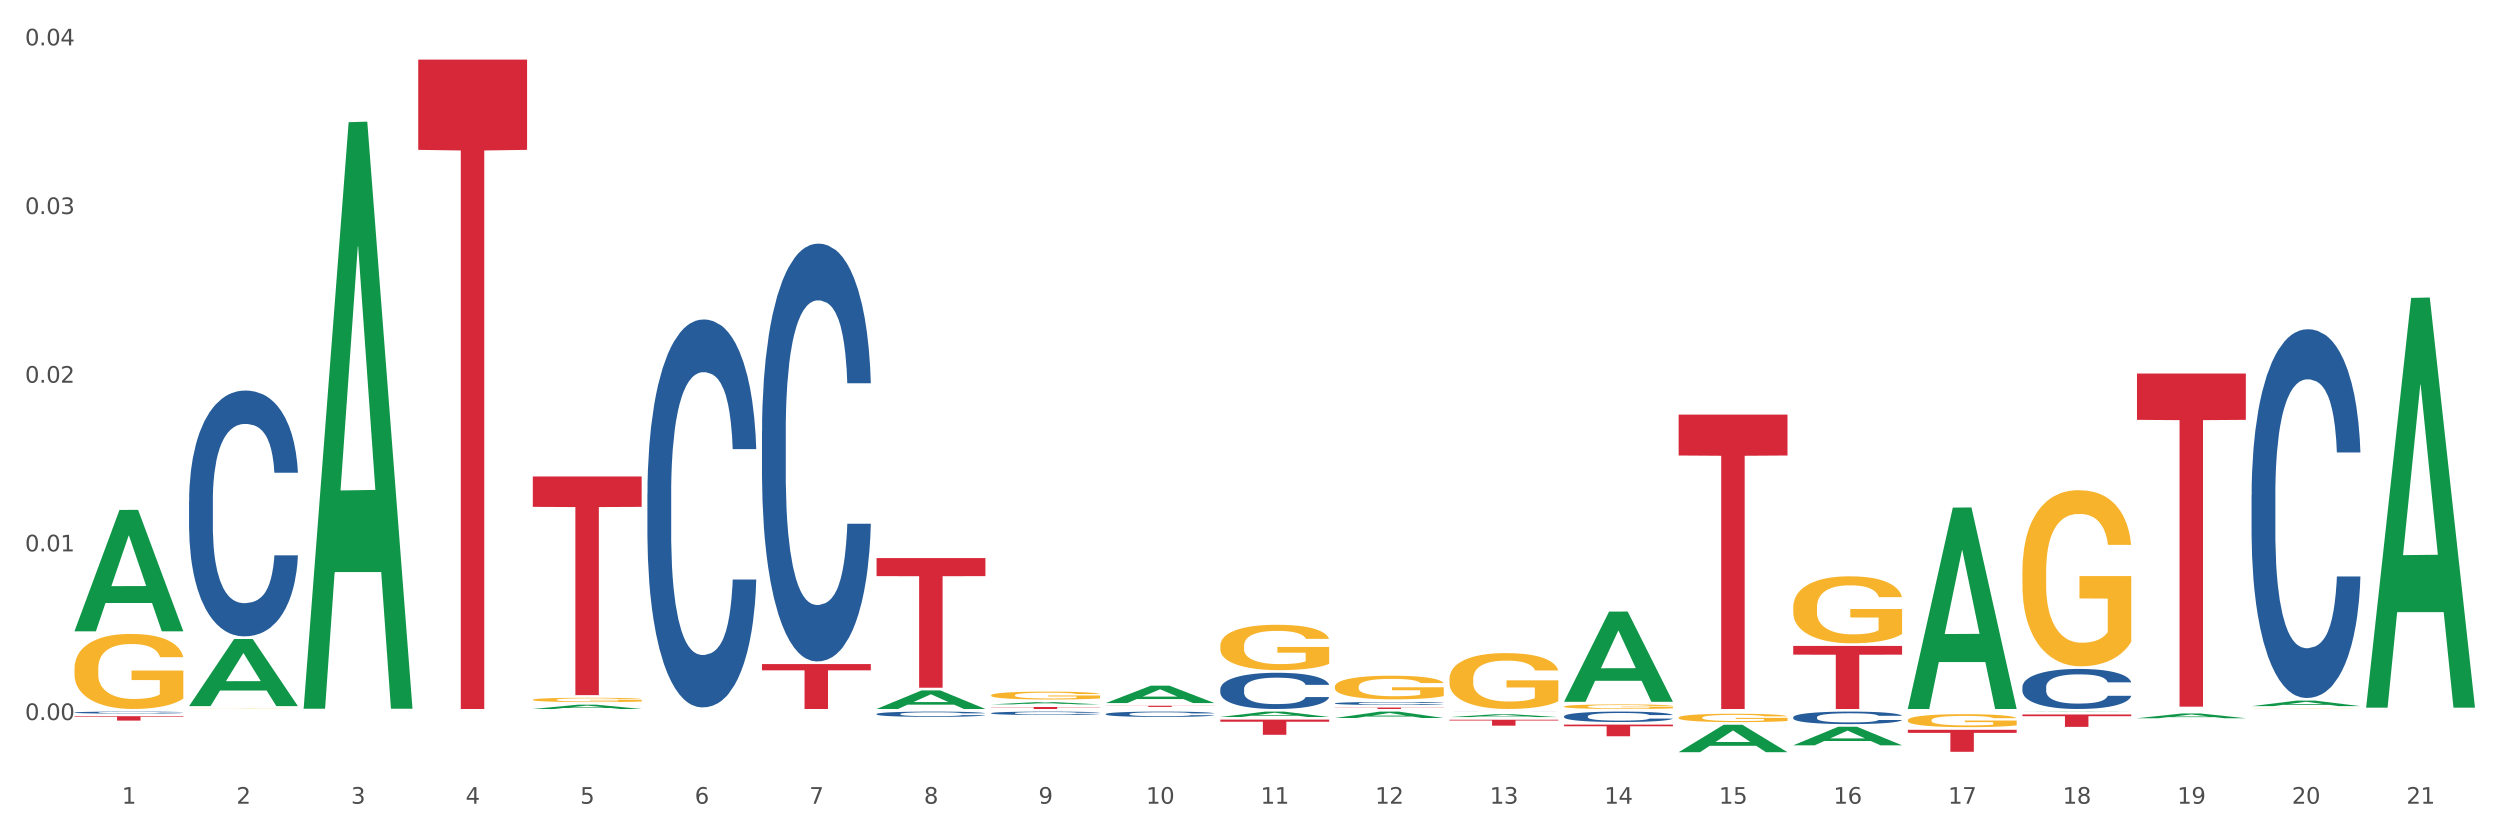 <?xml version="1.0" encoding="utf-8" standalone="no"?>
<!DOCTYPE svg PUBLIC "-//W3C//DTD SVG 1.1//EN"
  "http://www.w3.org/Graphics/SVG/1.1/DTD/svg11.dtd">
<svg xmlns:xlink="http://www.w3.org/1999/xlink" width="1080pt" height="360pt" viewBox="0 0 1080 360" xmlns="http://www.w3.org/2000/svg" version="1.1">
 <rect x="0" y="0" width="1080" height="360" fill="#333333" stroke="none"/>
 <defs>
  <style type="text/css">*{stroke-linejoin: round; stroke-linecap: butt}</style>
 </defs>
 <g id="figure_1">
  <g id="patch_1">
   <path d="M 0 360 
L 1080 360 
L 1080 0 
L 0 0 
z
" style="fill: #ffffff; stroke: #ffffff; stroke-linejoin: miter"/>
  </g>
  <g id="axes_1">
   <g id="matplotlib.axis_1">
    <g id="xtick_1">
     <g id="text_1">
      <!-- 1 -->
      <g style="fill: #4d4d4d" transform="translate(52.633 347.204) scale(0.096 -0.096)">
       <defs>
        <path id="DejaVuSans-31" d="M 794 531 
L 1825 531 
L 1825 4091 
L 703 3866 
L 703 4441 
L 1819 4666 
L 2450 4666 
L 2450 531 
L 3481 531 
L 3481 0 
L 794 0 
L 794 531 
z
" transform="scale(0.016)"/>
       </defs>
       <use xlink:href="#DejaVuSans-31"/>
      </g>
     </g>
    </g>
    <g id="xtick_2">
     <g id="text_2">
      <!-- 2 -->
      <g style="fill: #4d4d4d" transform="translate(102.133 347.204) scale(0.096 -0.096)">
       <defs>
        <path id="DejaVuSans-32" d="M 1228 531 
L 3431 531 
L 3431 0 
L 469 0 
L 469 531 
Q 828 903 1448 1529 
Q 2069 2156 2228 2338 
Q 2531 2678 2651 2914 
Q 2772 3150 2772 3378 
Q 2772 3750 2511 3984 
Q 2250 4219 1831 4219 
Q 1534 4219 1204 4116 
Q 875 4013 500 3803 
L 500 4441 
Q 881 4594 1212 4672 
Q 1544 4750 1819 4750 
Q 2544 4750 2975 4387 
Q 3406 4025 3406 3419 
Q 3406 3131 3298 2873 
Q 3191 2616 2906 2266 
Q 2828 2175 2409 1742 
Q 1991 1309 1228 531 
z
" transform="scale(0.016)"/>
       </defs>
       <use xlink:href="#DejaVuSans-32"/>
      </g>
     </g>
    </g>
    <g id="xtick_3">
     <g id="text_3">
      <!-- 3 -->
      <g style="fill: #4d4d4d" transform="translate(151.633 347.204) scale(0.096 -0.096)">
       <defs>
        <path id="DejaVuSans-33" d="M 2597 2516 
Q 3050 2419 3304 2112 
Q 3559 1806 3559 1356 
Q 3559 666 3084 287 
Q 2609 -91 1734 -91 
Q 1441 -91 1130 -33 
Q 819 25 488 141 
L 488 750 
Q 750 597 1062 519 
Q 1375 441 1716 441 
Q 2309 441 2620 675 
Q 2931 909 2931 1356 
Q 2931 1769 2642 2001 
Q 2353 2234 1838 2234 
L 1294 2234 
L 1294 2753 
L 1863 2753 
Q 2328 2753 2575 2939 
Q 2822 3125 2822 3475 
Q 2822 3834 2567 4026 
Q 2313 4219 1838 4219 
Q 1578 4219 1281 4162 
Q 984 4106 628 3988 
L 628 4550 
Q 988 4650 1302 4700 
Q 1616 4750 1894 4750 
Q 2613 4750 3031 4423 
Q 3450 4097 3450 3541 
Q 3450 3153 3228 2886 
Q 3006 2619 2597 2516 
z
" transform="scale(0.016)"/>
       </defs>
       <use xlink:href="#DejaVuSans-33"/>
      </g>
     </g>
    </g>
    <g id="xtick_4">
     <g id="text_4">
      <!-- 4 -->
      <g style="fill: #4d4d4d" transform="translate(201.133 347.204) scale(0.096 -0.096)">
       <defs>
        <path id="DejaVuSans-34" d="M 2419 4116 
L 825 1625 
L 2419 1625 
L 2419 4116 
z
M 2253 4666 
L 3047 4666 
L 3047 1625 
L 3713 1625 
L 3713 1100 
L 3047 1100 
L 3047 0 
L 2419 0 
L 2419 1100 
L 313 1100 
L 313 1709 
L 2253 4666 
z
" transform="scale(0.016)"/>
       </defs>
       <use xlink:href="#DejaVuSans-34"/>
      </g>
     </g>
    </g>
    <g id="xtick_5">
     <g id="text_5">
      <!-- 5 -->
      <g style="fill: #4d4d4d" transform="translate(250.633 347.204) scale(0.096 -0.096)">
       <defs>
        <path id="DejaVuSans-35" d="M 691 4666 
L 3169 4666 
L 3169 4134 
L 1269 4134 
L 1269 2991 
Q 1406 3038 1543 3061 
Q 1681 3084 1819 3084 
Q 2600 3084 3056 2656 
Q 3513 2228 3513 1497 
Q 3513 744 3044 326 
Q 2575 -91 1722 -91 
Q 1428 -91 1123 -41 
Q 819 9 494 109 
L 494 744 
Q 775 591 1075 516 
Q 1375 441 1709 441 
Q 2250 441 2565 725 
Q 2881 1009 2881 1497 
Q 2881 1984 2565 2268 
Q 2250 2553 1709 2553 
Q 1456 2553 1204 2497 
Q 953 2441 691 2322 
L 691 4666 
z
" transform="scale(0.016)"/>
       </defs>
       <use xlink:href="#DejaVuSans-35"/>
      </g>
     </g>
    </g>
    <g id="xtick_6">
     <g id="text_6">
      <!-- 6 -->
      <g style="fill: #4d4d4d" transform="translate(300.134 347.204) scale(0.096 -0.096)">
       <defs>
        <path id="DejaVuSans-36" d="M 2113 2584 
Q 1688 2584 1439 2293 
Q 1191 2003 1191 1497 
Q 1191 994 1439 701 
Q 1688 409 2113 409 
Q 2538 409 2786 701 
Q 3034 994 3034 1497 
Q 3034 2003 2786 2293 
Q 2538 2584 2113 2584 
z
M 3366 4563 
L 3366 3988 
Q 3128 4100 2886 4159 
Q 2644 4219 2406 4219 
Q 1781 4219 1451 3797 
Q 1122 3375 1075 2522 
Q 1259 2794 1537 2939 
Q 1816 3084 2150 3084 
Q 2853 3084 3261 2657 
Q 3669 2231 3669 1497 
Q 3669 778 3244 343 
Q 2819 -91 2113 -91 
Q 1303 -91 875 529 
Q 447 1150 447 2328 
Q 447 3434 972 4092 
Q 1497 4750 2381 4750 
Q 2619 4750 2861 4703 
Q 3103 4656 3366 4563 
z
" transform="scale(0.016)"/>
       </defs>
       <use xlink:href="#DejaVuSans-36"/>
      </g>
     </g>
    </g>
    <g id="xtick_7">
     <g id="text_7">
      <!-- 7 -->
      <g style="fill: #4d4d4d" transform="translate(349.634 347.204) scale(0.096 -0.096)">
       <defs>
        <path id="DejaVuSans-37" d="M 525 4666 
L 3525 4666 
L 3525 4397 
L 1831 0 
L 1172 0 
L 2766 4134 
L 525 4134 
L 525 4666 
z
" transform="scale(0.016)"/>
       </defs>
       <use xlink:href="#DejaVuSans-37"/>
      </g>
     </g>
    </g>
    <g id="xtick_8">
     <g id="text_8">
      <!-- 8 -->
      <g style="fill: #4d4d4d" transform="translate(399.134 347.204) scale(0.096 -0.096)">
       <defs>
        <path id="DejaVuSans-38" d="M 2034 2216 
Q 1584 2216 1326 1975 
Q 1069 1734 1069 1313 
Q 1069 891 1326 650 
Q 1584 409 2034 409 
Q 2484 409 2743 651 
Q 3003 894 3003 1313 
Q 3003 1734 2745 1975 
Q 2488 2216 2034 2216 
z
M 1403 2484 
Q 997 2584 770 2862 
Q 544 3141 544 3541 
Q 544 4100 942 4425 
Q 1341 4750 2034 4750 
Q 2731 4750 3128 4425 
Q 3525 4100 3525 3541 
Q 3525 3141 3298 2862 
Q 3072 2584 2669 2484 
Q 3125 2378 3379 2068 
Q 3634 1759 3634 1313 
Q 3634 634 3220 271 
Q 2806 -91 2034 -91 
Q 1263 -91 848 271 
Q 434 634 434 1313 
Q 434 1759 690 2068 
Q 947 2378 1403 2484 
z
M 1172 3481 
Q 1172 3119 1398 2916 
Q 1625 2713 2034 2713 
Q 2441 2713 2670 2916 
Q 2900 3119 2900 3481 
Q 2900 3844 2670 4047 
Q 2441 4250 2034 4250 
Q 1625 4250 1398 4047 
Q 1172 3844 1172 3481 
z
" transform="scale(0.016)"/>
       </defs>
       <use xlink:href="#DejaVuSans-38"/>
      </g>
     </g>
    </g>
    <g id="xtick_9">
     <g id="text_9">
      <!-- 9 -->
      <g style="fill: #4d4d4d" transform="translate(448.634 347.204) scale(0.096 -0.096)">
       <defs>
        <path id="DejaVuSans-39" d="M 703 97 
L 703 672 
Q 941 559 1184 500 
Q 1428 441 1663 441 
Q 2288 441 2617 861 
Q 2947 1281 2994 2138 
Q 2813 1869 2534 1725 
Q 2256 1581 1919 1581 
Q 1219 1581 811 2004 
Q 403 2428 403 3163 
Q 403 3881 828 4315 
Q 1253 4750 1959 4750 
Q 2769 4750 3195 4129 
Q 3622 3509 3622 2328 
Q 3622 1225 3098 567 
Q 2575 -91 1691 -91 
Q 1453 -91 1209 -44 
Q 966 3 703 97 
z
M 1959 2075 
Q 2384 2075 2632 2365 
Q 2881 2656 2881 3163 
Q 2881 3666 2632 3958 
Q 2384 4250 1959 4250 
Q 1534 4250 1286 3958 
Q 1038 3666 1038 3163 
Q 1038 2656 1286 2365 
Q 1534 2075 1959 2075 
z
" transform="scale(0.016)"/>
       </defs>
       <use xlink:href="#DejaVuSans-39"/>
      </g>
     </g>
    </g>
    <g id="xtick_10">
     <g id="text_10">
      <!-- 10 -->
      <g style="fill: #4d4d4d" transform="translate(495.079 347.204) scale(0.096 -0.096)">
       <defs>
        <path id="DejaVuSans-30" d="M 2034 4250 
Q 1547 4250 1301 3770 
Q 1056 3291 1056 2328 
Q 1056 1369 1301 889 
Q 1547 409 2034 409 
Q 2525 409 2770 889 
Q 3016 1369 3016 2328 
Q 3016 3291 2770 3770 
Q 2525 4250 2034 4250 
z
M 2034 4750 
Q 2819 4750 3233 4129 
Q 3647 3509 3647 2328 
Q 3647 1150 3233 529 
Q 2819 -91 2034 -91 
Q 1250 -91 836 529 
Q 422 1150 422 2328 
Q 422 3509 836 4129 
Q 1250 4750 2034 4750 
z
" transform="scale(0.016)"/>
       </defs>
       <use xlink:href="#DejaVuSans-31"/>
       <use xlink:href="#DejaVuSans-30" transform="translate(63.623 0)"/>
      </g>
     </g>
    </g>
    <g id="xtick_11">
     <g id="text_11">
      <!-- 11 -->
      <g style="fill: #4d4d4d" transform="translate(544.58 347.204) scale(0.096 -0.096)">
       <use xlink:href="#DejaVuSans-31"/>
       <use xlink:href="#DejaVuSans-31" transform="translate(63.623 0)"/>
      </g>
     </g>
    </g>
    <g id="xtick_12">
     <g id="text_12">
      <!-- 12 -->
      <g style="fill: #4d4d4d" transform="translate(594.08 347.204) scale(0.096 -0.096)">
       <use xlink:href="#DejaVuSans-31"/>
       <use xlink:href="#DejaVuSans-32" transform="translate(63.623 0)"/>
      </g>
     </g>
    </g>
    <g id="xtick_13">
     <g id="text_13">
      <!-- 13 -->
      <g style="fill: #4d4d4d" transform="translate(643.58 347.204) scale(0.096 -0.096)">
       <use xlink:href="#DejaVuSans-31"/>
       <use xlink:href="#DejaVuSans-33" transform="translate(63.623 0)"/>
      </g>
     </g>
    </g>
    <g id="xtick_14">
     <g id="text_14">
      <!-- 14 -->
      <g style="fill: #4d4d4d" transform="translate(693.08 347.204) scale(0.096 -0.096)">
       <use xlink:href="#DejaVuSans-31"/>
       <use xlink:href="#DejaVuSans-34" transform="translate(63.623 0)"/>
      </g>
     </g>
    </g>
    <g id="xtick_15">
     <g id="text_15">
      <!-- 15 -->
      <g style="fill: #4d4d4d" transform="translate(742.58 347.204) scale(0.096 -0.096)">
       <use xlink:href="#DejaVuSans-31"/>
       <use xlink:href="#DejaVuSans-35" transform="translate(63.623 0)"/>
      </g>
     </g>
    </g>
    <g id="xtick_16">
     <g id="text_16">
      <!-- 16 -->
      <g style="fill: #4d4d4d" transform="translate(792.08 347.204) scale(0.096 -0.096)">
       <use xlink:href="#DejaVuSans-31"/>
       <use xlink:href="#DejaVuSans-36" transform="translate(63.623 0)"/>
      </g>
     </g>
    </g>
    <g id="xtick_17">
     <g id="text_17">
      <!-- 17 -->
      <g style="fill: #4d4d4d" transform="translate(841.58 347.204) scale(0.096 -0.096)">
       <use xlink:href="#DejaVuSans-31"/>
       <use xlink:href="#DejaVuSans-37" transform="translate(63.623 0)"/>
      </g>
     </g>
    </g>
    <g id="xtick_18">
     <g id="text_18">
      <!-- 18 -->
      <g style="fill: #4d4d4d" transform="translate(891.08 347.204) scale(0.096 -0.096)">
       <use xlink:href="#DejaVuSans-31"/>
       <use xlink:href="#DejaVuSans-38" transform="translate(63.623 0)"/>
      </g>
     </g>
    </g>
    <g id="xtick_19">
     <g id="text_19">
      <!-- 19 -->
      <g style="fill: #4d4d4d" transform="translate(940.58 347.204) scale(0.096 -0.096)">
       <use xlink:href="#DejaVuSans-31"/>
       <use xlink:href="#DejaVuSans-39" transform="translate(63.623 0)"/>
      </g>
     </g>
    </g>
    <g id="xtick_20">
     <g id="text_20">
      <!-- 20 -->
      <g style="fill: #4d4d4d" transform="translate(990.08 347.204) scale(0.096 -0.096)">
       <use xlink:href="#DejaVuSans-32"/>
       <use xlink:href="#DejaVuSans-30" transform="translate(63.623 0)"/>
      </g>
     </g>
    </g>
    <g id="xtick_21">
     <g id="text_21">
      <!-- 21 -->
      <g style="fill: #4d4d4d" transform="translate(1039.58 347.204) scale(0.096 -0.096)">
       <use xlink:href="#DejaVuSans-32"/>
       <use xlink:href="#DejaVuSans-31" transform="translate(63.623 0)"/>
      </g>
     </g>
    </g>
    <g id="xtick_22"/>
    <g id="xtick_23"/>
    <g id="xtick_24"/>
    <g id="xtick_25"/>
    <g id="xtick_26"/>
    <g id="xtick_27"/>
    <g id="xtick_28"/>
    <g id="xtick_29"/>
    <g id="xtick_30"/>
    <g id="xtick_31"/>
    <g id="xtick_32"/>
    <g id="xtick_33"/>
    <g id="xtick_34"/>
    <g id="xtick_35"/>
    <g id="xtick_36"/>
    <g id="xtick_37"/>
    <g id="xtick_38"/>
    <g id="xtick_39"/>
    <g id="xtick_40"/>
    <g id="xtick_41"/>
   </g>
   <g id="matplotlib.axis_2">
    <g id="ytick_1">
     <g id="text_22">
      <!-- 0.00 -->
      <g style="fill: #4d4d4d" transform="translate(10.8 311.055) scale(0.096 -0.096)">
       <defs>
        <path id="DejaVuSans-2e" d="M 684 794 
L 1344 794 
L 1344 0 
L 684 0 
L 684 794 
z
" transform="scale(0.016)"/>
       </defs>
       <use xlink:href="#DejaVuSans-30"/>
       <use xlink:href="#DejaVuSans-2e" transform="translate(63.623 0)"/>
       <use xlink:href="#DejaVuSans-30" transform="translate(95.41 0)"/>
       <use xlink:href="#DejaVuSans-30" transform="translate(159.033 0)"/>
      </g>
     </g>
    </g>
    <g id="ytick_2">
     <g id="text_23">
      <!-- 0.01 -->
      <g style="fill: #4d4d4d" transform="translate(10.8 238.193) scale(0.096 -0.096)">
       <use xlink:href="#DejaVuSans-30"/>
       <use xlink:href="#DejaVuSans-2e" transform="translate(63.623 0)"/>
       <use xlink:href="#DejaVuSans-30" transform="translate(95.41 0)"/>
       <use xlink:href="#DejaVuSans-31" transform="translate(159.033 0)"/>
      </g>
     </g>
    </g>
    <g id="ytick_3">
     <g id="text_24">
      <!-- 0.02 -->
      <g style="fill: #4d4d4d" transform="translate(10.8 165.33) scale(0.096 -0.096)">
       <use xlink:href="#DejaVuSans-30"/>
       <use xlink:href="#DejaVuSans-2e" transform="translate(63.623 0)"/>
       <use xlink:href="#DejaVuSans-30" transform="translate(95.41 0)"/>
       <use xlink:href="#DejaVuSans-32" transform="translate(159.033 0)"/>
      </g>
     </g>
    </g>
    <g id="ytick_4">
     <g id="text_25">
      <!-- 0.03 -->
      <g style="fill: #4d4d4d" transform="translate(10.8 92.468) scale(0.096 -0.096)">
       <use xlink:href="#DejaVuSans-30"/>
       <use xlink:href="#DejaVuSans-2e" transform="translate(63.623 0)"/>
       <use xlink:href="#DejaVuSans-30" transform="translate(95.41 0)"/>
       <use xlink:href="#DejaVuSans-33" transform="translate(159.033 0)"/>
      </g>
     </g>
    </g>
    <g id="ytick_5">
     <g id="text_26">
      <!-- 0.04 -->
      <g style="fill: #4d4d4d" transform="translate(10.8 19.606) scale(0.096 -0.096)">
       <use xlink:href="#DejaVuSans-30"/>
       <use xlink:href="#DejaVuSans-2e" transform="translate(63.623 0)"/>
       <use xlink:href="#DejaVuSans-30" transform="translate(95.41 0)"/>
       <use xlink:href="#DejaVuSans-34" transform="translate(159.033 0)"/>
      </g>
     </g>
    </g>
    <g id="ytick_6"/>
    <g id="ytick_7"/>
    <g id="ytick_8"/>
    <g id="ytick_9"/>
   </g>
   <g id="PolyCollection_1">
    <path d="M 32.175 272.627 
L 32.223 272.578 
L 51.615 220.298 
L 59.663 220.249 
L 79.2 272.726 
L 69.892 272.726 
L 65.674 260.506 
L 45.652 260.506 
L 45.507 260.703 
L 41.435 272.726 
L 32.175 272.726 
L 32.175 272.627 
L 48.173 253.213 
L 63.153 253.164 
L 55.736 231.434 
L 55.639 231.336 
L 55.542 231.483 
L 48.125 253.164 
L 48.173 253.213 
L 32.175 272.627 
z
" clip-path="url(#pa2182a0c50)" style="fill: #109648"/>
    <path d="M 774.675 309.838 
L 774.731 309.833 
L 774.731 309.695 
L 774.897 309.507 
L 775.509 309.161 
L 776.287 308.899 
L 777.621 308.593 
L 778.344 308.465 
L 779.289 308.321 
L 781.234 308.089 
L 783.457 307.892 
L 785.014 307.783 
L 786.181 307.714 
L 788.794 307.59 
L 790.294 307.536 
L 791.851 307.491 
L 793.185 307.462 
L 795.408 307.427 
L 797.187 307.412 
L 799.244 307.407 
L 800.967 307.412 
L 803.246 307.432 
L 806.581 307.491 
L 807.859 307.526 
L 809.582 307.585 
L 811.361 307.664 
L 812.806 307.743 
L 814.474 307.857 
L 816.197 308.005 
L 817.865 308.193 
L 819.032 308.366 
L 819.977 308.549 
L 820.811 308.771 
L 821.422 309.013 
L 821.7 309.216 
L 811.528 309.216 
L 811.25 309.033 
L 810.694 308.835 
L 810.138 308.702 
L 809.527 308.593 
L 808.582 308.47 
L 807.748 308.391 
L 806.359 308.297 
L 805.08 308.237 
L 804.024 308.203 
L 802.745 308.173 
L 800.022 308.143 
L 798.076 308.143 
L 796.853 308.153 
L 795.353 308.178 
L 794.074 308.213 
L 792.573 308.272 
L 791.406 308.336 
L 790.239 308.42 
L 789.572 308.479 
L 788.571 308.588 
L 787.904 308.677 
L 787.015 308.83 
L 786.515 308.939 
L 785.625 309.22 
L 785.236 309.428 
L 785.069 309.571 
L 784.958 309.729 
L 784.958 310.5 
L 785.292 310.846 
L 785.57 310.994 
L 786.014 311.162 
L 786.848 311.379 
L 788.071 311.592 
L 789.349 311.745 
L 790.406 311.839 
L 791.406 311.908 
L 792.407 311.962 
L 793.63 312.012 
L 794.63 312.041 
L 796.131 312.071 
L 797.91 312.086 
L 799.299 312.086 
L 802.134 312.061 
L 803.413 312.036 
L 804.635 312.002 
L 805.969 311.947 
L 807.026 311.888 
L 807.637 311.844 
L 808.638 311.75 
L 809.416 311.651 
L 810.083 311.537 
L 810.527 311.439 
L 811.028 311.29 
L 811.417 311.122 
L 811.528 311.034 
L 821.7 311.034 
L 821.478 311.211 
L 821.089 311.384 
L 820.31 311.616 
L 819.699 311.75 
L 818.754 311.913 
L 817.753 312.051 
L 816.364 312.204 
L 815.085 312.318 
L 813.751 312.417 
L 812.306 312.506 
L 809.694 312.629 
L 808.749 312.664 
L 806.748 312.723 
L 805.191 312.758 
L 802.912 312.792 
L 800.578 312.812 
L 798.132 312.817 
L 795.964 312.807 
L 793.574 312.777 
L 792.073 312.748 
L 790.406 312.703 
L 788.46 312.634 
L 786.626 312.55 
L 784.903 312.451 
L 783.291 312.338 
L 781.79 312.209 
L 779.844 311.997 
L 778.399 311.789 
L 777.343 311.597 
L 776.62 311.434 
L 775.898 311.226 
L 775.509 311.083 
L 774.897 310.737 
L 774.675 310.416 
L 774.675 309.838 
z
" clip-path="url(#pa2182a0c50)" style="fill: #255c99"/>
    <path d="M 675.675 309.429 
L 675.731 309.425 
L 675.731 309.31 
L 675.897 309.154 
L 676.509 308.866 
L 677.287 308.648 
L 678.621 308.394 
L 679.344 308.287 
L 680.289 308.168 
L 682.234 307.975 
L 684.457 307.81 
L 686.014 307.72 
L 687.181 307.662 
L 689.794 307.559 
L 691.294 307.514 
L 692.851 307.477 
L 694.185 307.453 
L 696.408 307.424 
L 698.187 307.412 
L 700.244 307.407 
L 701.967 307.412 
L 704.246 307.428 
L 707.581 307.477 
L 708.859 307.506 
L 710.582 307.555 
L 712.361 307.621 
L 713.806 307.687 
L 715.474 307.781 
L 717.197 307.905 
L 718.865 308.061 
L 720.032 308.205 
L 720.977 308.357 
L 721.811 308.542 
L 722.422 308.743 
L 722.7 308.912 
L 712.528 308.912 
L 712.25 308.759 
L 711.694 308.595 
L 711.138 308.484 
L 710.527 308.394 
L 709.582 308.291 
L 708.748 308.225 
L 707.359 308.147 
L 706.08 308.098 
L 705.024 308.069 
L 703.745 308.044 
L 701.022 308.02 
L 699.076 308.02 
L 697.853 308.028 
L 696.353 308.048 
L 695.074 308.077 
L 693.573 308.127 
L 692.406 308.18 
L 691.239 308.25 
L 690.572 308.299 
L 689.571 308.39 
L 688.904 308.464 
L 688.015 308.591 
L 687.515 308.681 
L 686.625 308.916 
L 686.236 309.088 
L 686.069 309.207 
L 685.958 309.339 
L 685.958 309.98 
L 686.292 310.268 
L 686.57 310.391 
L 687.014 310.531 
L 687.848 310.712 
L 689.071 310.888 
L 690.349 311.016 
L 691.406 311.094 
L 692.406 311.151 
L 693.407 311.196 
L 694.63 311.238 
L 695.63 311.262 
L 697.131 311.287 
L 698.91 311.299 
L 700.299 311.299 
L 703.134 311.279 
L 704.413 311.258 
L 705.635 311.229 
L 706.969 311.184 
L 708.026 311.135 
L 708.637 311.098 
L 709.638 311.02 
L 710.416 310.938 
L 711.083 310.843 
L 711.527 310.761 
L 712.028 310.638 
L 712.417 310.498 
L 712.528 310.424 
L 722.7 310.424 
L 722.478 310.572 
L 722.089 310.716 
L 721.31 310.909 
L 720.699 311.02 
L 719.754 311.155 
L 718.753 311.27 
L 717.364 311.398 
L 716.085 311.492 
L 714.751 311.575 
L 713.306 311.648 
L 710.694 311.751 
L 709.749 311.78 
L 707.748 311.829 
L 706.191 311.858 
L 703.912 311.887 
L 701.578 311.903 
L 699.132 311.907 
L 696.964 311.899 
L 694.574 311.875 
L 693.073 311.85 
L 691.406 311.813 
L 689.46 311.755 
L 687.626 311.685 
L 685.903 311.603 
L 684.291 311.509 
L 682.79 311.402 
L 680.844 311.225 
L 679.399 311.053 
L 678.343 310.892 
L 677.62 310.757 
L 676.898 310.584 
L 676.509 310.465 
L 675.897 310.177 
L 675.675 309.91 
L 675.675 309.429 
z
" clip-path="url(#pa2182a0c50)" style="fill: #255c99"/>
    <path d="M 626.175 307.419 
L 626.231 307.419 
L 626.231 307.418 
L 626.397 307.417 
L 627.009 307.416 
L 627.787 307.414 
L 629.121 307.413 
L 629.844 307.412 
L 630.789 307.412 
L 632.734 307.411 
L 634.957 307.41 
L 636.514 307.409 
L 637.681 307.409 
L 640.294 307.408 
L 641.794 307.408 
L 643.351 307.408 
L 644.685 307.408 
L 646.908 307.407 
L 648.687 307.407 
L 650.744 307.407 
L 652.467 307.407 
L 654.746 307.408 
L 658.081 307.408 
L 659.359 307.408 
L 661.082 307.408 
L 662.861 307.409 
L 664.306 307.409 
L 665.974 307.409 
L 667.697 307.41 
L 669.365 307.411 
L 670.532 307.412 
L 671.477 307.413 
L 672.311 307.414 
L 672.922 307.415 
L 673.2 307.416 
L 663.028 307.416 
L 662.75 307.415 
L 662.194 307.414 
L 661.638 307.413 
L 661.027 307.413 
L 660.082 307.412 
L 659.248 307.412 
L 657.859 307.412 
L 656.58 307.411 
L 655.524 307.411 
L 654.245 307.411 
L 651.522 307.411 
L 649.576 307.411 
L 648.353 307.411 
L 646.853 307.411 
L 645.574 307.411 
L 644.073 307.411 
L 642.906 307.412 
L 641.739 307.412 
L 641.072 307.412 
L 640.071 307.413 
L 639.404 307.413 
L 638.515 307.414 
L 638.015 307.414 
L 637.125 307.416 
L 636.736 307.417 
L 636.569 307.417 
L 636.458 307.418 
L 636.458 307.422 
L 636.792 307.423 
L 637.07 307.424 
L 637.514 307.425 
L 638.348 307.426 
L 639.571 307.427 
L 640.849 307.427 
L 641.906 307.428 
L 642.906 307.428 
L 643.907 307.429 
L 645.13 307.429 
L 646.13 307.429 
L 647.631 307.429 
L 649.41 307.429 
L 650.799 307.429 
L 653.634 307.429 
L 654.913 307.429 
L 656.135 307.429 
L 657.469 307.428 
L 658.526 307.428 
L 659.137 307.428 
L 660.138 307.428 
L 660.916 307.427 
L 661.583 307.427 
L 662.027 307.426 
L 662.528 307.425 
L 662.917 307.425 
L 663.028 307.424 
L 673.2 307.424 
L 672.978 307.425 
L 672.589 307.426 
L 671.81 307.427 
L 671.199 307.428 
L 670.254 307.428 
L 669.253 307.429 
L 667.864 307.43 
L 666.585 307.43 
L 665.251 307.431 
L 663.806 307.431 
L 661.194 307.432 
L 660.249 307.432 
L 658.248 307.432 
L 656.691 307.432 
L 654.412 307.432 
L 652.078 307.432 
L 649.632 307.432 
L 647.464 307.432 
L 645.074 307.432 
L 643.573 307.432 
L 641.906 307.432 
L 639.96 307.432 
L 638.126 307.431 
L 636.403 307.431 
L 634.791 307.43 
L 633.29 307.43 
L 631.344 307.429 
L 629.899 307.428 
L 628.843 307.427 
L 628.12 307.426 
L 627.398 307.425 
L 627.009 307.424 
L 626.397 307.423 
L 626.175 307.421 
L 626.175 307.419 
z
" clip-path="url(#pa2182a0c50)" style="fill: #255c99"/>
    <path d="M 576.675 303.832 
L 576.731 303.83 
L 576.731 303.797 
L 576.897 303.753 
L 577.509 303.671 
L 578.287 303.608 
L 579.621 303.536 
L 580.344 303.505 
L 581.289 303.471 
L 583.234 303.416 
L 585.457 303.369 
L 587.014 303.343 
L 588.181 303.327 
L 590.794 303.297 
L 592.294 303.284 
L 593.851 303.274 
L 595.185 303.267 
L 597.408 303.259 
L 599.187 303.255 
L 601.244 303.254 
L 602.967 303.255 
L 605.246 303.26 
L 608.581 303.274 
L 609.859 303.282 
L 611.582 303.296 
L 613.361 303.315 
L 614.806 303.334 
L 616.474 303.361 
L 618.197 303.396 
L 619.865 303.441 
L 621.032 303.482 
L 621.977 303.525 
L 622.811 303.578 
L 623.422 303.635 
L 623.7 303.684 
L 613.528 303.684 
L 613.25 303.64 
L 612.694 303.593 
L 612.138 303.561 
L 611.527 303.536 
L 610.582 303.506 
L 609.748 303.487 
L 608.359 303.465 
L 607.08 303.451 
L 606.024 303.443 
L 604.745 303.436 
L 602.022 303.429 
L 600.076 303.429 
L 598.853 303.431 
L 597.353 303.437 
L 596.074 303.445 
L 594.573 303.459 
L 593.406 303.475 
L 592.239 303.495 
L 591.572 303.509 
L 590.571 303.534 
L 589.904 303.556 
L 589.015 303.592 
L 588.515 303.618 
L 587.625 303.685 
L 587.236 303.734 
L 587.069 303.768 
L 586.958 303.806 
L 586.958 303.989 
L 587.292 304.071 
L 587.57 304.106 
L 588.014 304.146 
L 588.848 304.198 
L 590.071 304.248 
L 591.349 304.285 
L 592.406 304.307 
L 593.406 304.324 
L 594.407 304.336 
L 595.63 304.348 
L 596.63 304.355 
L 598.131 304.362 
L 599.91 304.366 
L 601.299 304.366 
L 604.134 304.36 
L 605.413 304.354 
L 606.635 304.346 
L 607.969 304.333 
L 609.026 304.319 
L 609.637 304.308 
L 610.638 304.286 
L 611.416 304.263 
L 612.083 304.236 
L 612.527 304.212 
L 613.028 304.177 
L 613.417 304.137 
L 613.528 304.116 
L 623.7 304.116 
L 623.478 304.158 
L 623.089 304.199 
L 622.31 304.254 
L 621.699 304.286 
L 620.754 304.325 
L 619.753 304.358 
L 618.364 304.394 
L 617.085 304.421 
L 615.751 304.445 
L 614.306 304.466 
L 611.694 304.495 
L 610.749 304.503 
L 608.748 304.517 
L 607.191 304.526 
L 604.912 304.534 
L 602.578 304.538 
L 600.132 304.54 
L 597.964 304.537 
L 595.574 304.53 
L 594.073 304.523 
L 592.406 304.513 
L 590.46 304.496 
L 588.626 304.476 
L 586.903 304.453 
L 585.291 304.426 
L 583.79 304.395 
L 581.844 304.345 
L 580.399 304.295 
L 579.343 304.25 
L 578.62 304.211 
L 577.898 304.162 
L 577.509 304.127 
L 576.897 304.045 
L 576.675 303.969 
L 576.675 303.832 
z
" clip-path="url(#pa2182a0c50)" style="fill: #255c99"/>
    <path d="M 527.175 297.665 
L 527.231 297.651 
L 527.231 297.251 
L 527.397 296.708 
L 528.009 295.708 
L 528.787 294.95 
L 530.121 294.065 
L 530.844 293.693 
L 531.789 293.279 
L 533.734 292.607 
L 535.957 292.036 
L 537.514 291.721 
L 538.681 291.521 
L 541.294 291.164 
L 542.794 291.007 
L 544.351 290.878 
L 545.685 290.793 
L 547.908 290.693 
L 549.687 290.65 
L 551.744 290.635 
L 553.467 290.65 
L 555.746 290.707 
L 559.081 290.878 
L 560.359 290.978 
L 562.082 291.15 
L 563.861 291.378 
L 565.306 291.607 
L 566.974 291.936 
L 568.697 292.364 
L 570.365 292.907 
L 571.532 293.407 
L 572.477 293.936 
L 573.311 294.579 
L 573.922 295.279 
L 574.2 295.865 
L 564.028 295.865 
L 563.75 295.336 
L 563.194 294.765 
L 562.638 294.379 
L 562.027 294.065 
L 561.082 293.707 
L 560.248 293.479 
L 558.859 293.207 
L 557.58 293.036 
L 556.524 292.936 
L 555.245 292.85 
L 552.522 292.764 
L 550.576 292.764 
L 549.353 292.793 
L 547.853 292.864 
L 546.574 292.964 
L 545.073 293.136 
L 543.906 293.322 
L 542.739 293.565 
L 542.072 293.736 
L 541.071 294.05 
L 540.404 294.307 
L 539.515 294.75 
L 539.015 295.065 
L 538.125 295.879 
L 537.736 296.479 
L 537.569 296.894 
L 537.458 297.351 
L 537.458 299.58 
L 537.792 300.58 
L 538.07 301.009 
L 538.514 301.494 
L 539.348 302.123 
L 540.571 302.737 
L 541.849 303.18 
L 542.906 303.452 
L 543.906 303.652 
L 544.907 303.809 
L 546.13 303.952 
L 547.13 304.038 
L 548.631 304.123 
L 550.41 304.166 
L 551.799 304.166 
L 554.634 304.095 
L 555.913 304.023 
L 557.135 303.923 
L 558.469 303.766 
L 559.526 303.595 
L 560.137 303.466 
L 561.138 303.195 
L 561.916 302.909 
L 562.583 302.58 
L 563.027 302.294 
L 563.528 301.866 
L 563.917 301.38 
L 564.028 301.123 
L 574.2 301.123 
L 573.978 301.637 
L 573.589 302.137 
L 572.81 302.809 
L 572.199 303.195 
L 571.254 303.666 
L 570.253 304.066 
L 568.864 304.509 
L 567.585 304.838 
L 566.251 305.123 
L 564.806 305.381 
L 562.194 305.738 
L 561.249 305.838 
L 559.248 306.009 
L 557.691 306.109 
L 555.412 306.209 
L 553.078 306.267 
L 550.632 306.281 
L 548.464 306.252 
L 546.074 306.167 
L 544.573 306.081 
L 542.906 305.952 
L 540.96 305.752 
L 539.126 305.509 
L 537.403 305.224 
L 535.791 304.895 
L 534.29 304.523 
L 532.344 303.909 
L 530.899 303.309 
L 529.843 302.752 
L 529.12 302.28 
L 528.398 301.68 
L 528.009 301.266 
L 527.397 300.266 
L 527.175 299.337 
L 527.175 297.665 
z
" clip-path="url(#pa2182a0c50)" style="fill: #255c99"/>
    <path d="M 477.675 308.445 
L 477.731 308.443 
L 477.731 308.384 
L 477.897 308.303 
L 478.509 308.156 
L 479.287 308.044 
L 480.621 307.913 
L 481.344 307.859 
L 482.289 307.797 
L 484.234 307.698 
L 486.457 307.614 
L 488.014 307.568 
L 489.181 307.538 
L 491.794 307.485 
L 493.294 307.462 
L 494.851 307.443 
L 496.185 307.431 
L 498.408 307.416 
L 500.187 307.41 
L 502.244 307.407 
L 503.967 307.41 
L 506.246 307.418 
L 509.581 307.443 
L 510.859 307.458 
L 512.582 307.483 
L 514.361 307.517 
L 515.806 307.551 
L 517.474 307.599 
L 519.197 307.663 
L 520.865 307.743 
L 522.032 307.816 
L 522.977 307.894 
L 523.811 307.989 
L 524.422 308.093 
L 524.7 308.179 
L 514.528 308.179 
L 514.25 308.101 
L 513.694 308.017 
L 513.138 307.96 
L 512.527 307.913 
L 511.582 307.861 
L 510.748 307.827 
L 509.359 307.787 
L 508.08 307.762 
L 507.024 307.747 
L 505.745 307.734 
L 503.022 307.722 
L 501.076 307.722 
L 499.853 307.726 
L 498.353 307.736 
L 497.074 307.751 
L 495.573 307.776 
L 494.406 307.804 
L 493.239 307.84 
L 492.572 307.865 
L 491.571 307.911 
L 490.904 307.949 
L 490.015 308.015 
L 489.515 308.061 
L 488.625 308.181 
L 488.236 308.27 
L 488.069 308.331 
L 487.958 308.398 
L 487.958 308.727 
L 488.292 308.875 
L 488.57 308.938 
L 489.014 309.01 
L 489.848 309.102 
L 491.071 309.193 
L 492.349 309.258 
L 493.406 309.298 
L 494.406 309.328 
L 495.407 309.351 
L 496.63 309.372 
L 497.63 309.385 
L 499.131 309.398 
L 500.91 309.404 
L 502.299 309.404 
L 505.134 309.393 
L 506.413 309.383 
L 507.635 309.368 
L 508.969 309.345 
L 510.026 309.32 
L 510.637 309.301 
L 511.637 309.261 
L 512.416 309.218 
L 513.083 309.17 
L 513.527 309.128 
L 514.028 309.064 
L 514.417 308.993 
L 514.528 308.955 
L 524.7 308.955 
L 524.478 309.031 
L 524.089 309.105 
L 523.31 309.204 
L 522.699 309.261 
L 521.754 309.33 
L 520.753 309.389 
L 519.364 309.454 
L 518.085 309.503 
L 516.751 309.545 
L 515.306 309.583 
L 512.694 309.636 
L 511.749 309.651 
L 509.748 309.676 
L 508.191 309.691 
L 505.912 309.705 
L 503.578 309.714 
L 501.132 309.716 
L 498.964 309.712 
L 496.574 309.699 
L 495.073 309.686 
L 493.406 309.667 
L 491.46 309.638 
L 489.626 309.602 
L 487.903 309.56 
L 486.291 309.511 
L 484.79 309.457 
L 482.844 309.366 
L 481.399 309.277 
L 480.343 309.195 
L 479.62 309.126 
L 478.898 309.037 
L 478.509 308.976 
L 477.897 308.828 
L 477.675 308.691 
L 477.675 308.445 
z
" clip-path="url(#pa2182a0c50)" style="fill: #255c99"/>
    <path d="M 428.175 308.068 
L 428.231 308.066 
L 428.231 308.029 
L 428.397 307.978 
L 429.009 307.884 
L 429.787 307.813 
L 431.121 307.729 
L 431.844 307.695 
L 432.789 307.656 
L 434.734 307.593 
L 436.957 307.539 
L 438.514 307.509 
L 439.681 307.491 
L 442.294 307.457 
L 443.794 307.442 
L 445.351 307.43 
L 446.685 307.422 
L 448.908 307.413 
L 450.687 307.409 
L 452.744 307.407 
L 454.467 307.409 
L 456.746 307.414 
L 460.081 307.43 
L 461.359 307.44 
L 463.082 307.456 
L 464.861 307.477 
L 466.306 307.499 
L 467.974 307.53 
L 469.697 307.57 
L 471.365 307.621 
L 472.532 307.668 
L 473.477 307.717 
L 474.311 307.778 
L 474.922 307.844 
L 475.2 307.899 
L 465.028 307.899 
L 464.75 307.849 
L 464.194 307.795 
L 463.638 307.759 
L 463.027 307.729 
L 462.082 307.696 
L 461.248 307.674 
L 459.859 307.649 
L 458.58 307.633 
L 457.524 307.623 
L 456.245 307.615 
L 453.522 307.607 
L 451.576 307.607 
L 450.353 307.61 
L 448.853 307.617 
L 447.574 307.626 
L 446.073 307.642 
L 444.906 307.66 
L 443.739 307.683 
L 443.072 307.699 
L 442.071 307.728 
L 441.404 307.752 
L 440.515 307.794 
L 440.015 307.823 
L 439.125 307.9 
L 438.736 307.956 
L 438.569 307.995 
L 438.458 308.038 
L 438.458 308.248 
L 438.792 308.341 
L 439.07 308.382 
L 439.514 308.427 
L 440.348 308.486 
L 441.571 308.544 
L 442.849 308.586 
L 443.906 308.611 
L 444.906 308.63 
L 445.907 308.645 
L 447.13 308.658 
L 448.13 308.666 
L 449.631 308.674 
L 451.41 308.678 
L 452.799 308.678 
L 455.634 308.672 
L 456.913 308.665 
L 458.135 308.656 
L 459.469 308.641 
L 460.526 308.625 
L 461.137 308.613 
L 462.137 308.587 
L 462.916 308.56 
L 463.583 308.529 
L 464.027 308.503 
L 464.528 308.462 
L 464.917 308.417 
L 465.028 308.392 
L 475.2 308.392 
L 474.978 308.441 
L 474.589 308.488 
L 473.81 308.551 
L 473.199 308.587 
L 472.254 308.631 
L 471.253 308.669 
L 469.864 308.711 
L 468.585 308.741 
L 467.251 308.768 
L 465.806 308.792 
L 463.194 308.826 
L 462.249 308.835 
L 460.248 308.851 
L 458.691 308.861 
L 456.412 308.87 
L 454.078 308.876 
L 451.632 308.877 
L 449.464 308.874 
L 447.074 308.866 
L 445.573 308.858 
L 443.906 308.846 
L 441.96 308.827 
L 440.126 308.804 
L 438.403 308.778 
L 436.791 308.747 
L 435.29 308.712 
L 433.344 308.654 
L 431.899 308.598 
L 430.843 308.545 
L 430.12 308.501 
L 429.398 308.445 
L 429.009 308.406 
L 428.397 308.312 
L 428.175 308.225 
L 428.175 308.068 
z
" clip-path="url(#pa2182a0c50)" style="fill: #255c99"/>
    <path d="M 378.675 308.431 
L 378.731 308.429 
L 378.731 308.37 
L 378.897 308.291 
L 379.509 308.146 
L 380.287 308.036 
L 381.621 307.907 
L 382.344 307.853 
L 383.289 307.792 
L 385.234 307.694 
L 387.457 307.611 
L 389.014 307.565 
L 390.181 307.536 
L 392.794 307.484 
L 394.294 307.461 
L 395.851 307.443 
L 397.185 307.43 
L 399.408 307.416 
L 401.187 307.409 
L 403.244 307.407 
L 404.967 307.409 
L 407.246 307.418 
L 410.581 307.443 
L 411.859 307.457 
L 413.582 307.482 
L 415.361 307.516 
L 416.806 307.549 
L 418.474 307.597 
L 420.197 307.659 
L 421.865 307.738 
L 423.032 307.811 
L 423.977 307.888 
L 424.811 307.982 
L 425.422 308.083 
L 425.7 308.169 
L 415.528 308.169 
L 415.25 308.092 
L 414.694 308.009 
L 414.138 307.952 
L 413.527 307.907 
L 412.582 307.855 
L 411.748 307.821 
L 410.359 307.782 
L 409.08 307.757 
L 408.024 307.742 
L 406.745 307.73 
L 404.022 307.717 
L 402.076 307.717 
L 400.853 307.722 
L 399.353 307.732 
L 398.074 307.746 
L 396.573 307.771 
L 395.406 307.798 
L 394.239 307.834 
L 393.572 307.859 
L 392.571 307.905 
L 391.904 307.942 
L 391.015 308.006 
L 390.515 308.052 
L 389.625 308.171 
L 389.236 308.258 
L 389.069 308.318 
L 388.958 308.385 
L 388.958 308.71 
L 389.292 308.855 
L 389.57 308.918 
L 390.014 308.988 
L 390.848 309.08 
L 392.071 309.169 
L 393.349 309.234 
L 394.406 309.273 
L 395.406 309.302 
L 396.407 309.325 
L 397.63 309.346 
L 398.63 309.359 
L 400.131 309.371 
L 401.91 309.377 
L 403.299 309.377 
L 406.134 309.367 
L 407.413 309.356 
L 408.635 309.342 
L 409.969 309.319 
L 411.026 309.294 
L 411.637 309.275 
L 412.637 309.236 
L 413.416 309.194 
L 414.083 309.146 
L 414.527 309.105 
L 415.028 309.042 
L 415.417 308.972 
L 415.528 308.934 
L 425.7 308.934 
L 425.478 309.009 
L 425.089 309.082 
L 424.31 309.18 
L 423.699 309.236 
L 422.754 309.304 
L 421.753 309.363 
L 420.364 309.427 
L 419.085 309.475 
L 417.751 309.517 
L 416.306 309.554 
L 413.694 309.606 
L 412.749 309.621 
L 410.748 309.646 
L 409.191 309.66 
L 406.912 309.675 
L 404.578 309.683 
L 402.132 309.685 
L 399.964 309.681 
L 397.574 309.668 
L 396.073 309.656 
L 394.406 309.637 
L 392.46 309.608 
L 390.626 309.573 
L 388.903 309.531 
L 387.291 309.483 
L 385.79 309.429 
L 383.844 309.34 
L 382.399 309.252 
L 381.343 309.171 
L 380.62 309.103 
L 379.898 309.015 
L 379.509 308.955 
L 378.897 308.809 
L 378.675 308.674 
L 378.675 308.431 
z
" clip-path="url(#pa2182a0c50)" style="fill: #255c99"/>
    <path d="M 329.175 186.347 
L 329.231 186.183 
L 329.231 181.567 
L 329.397 175.302 
L 330.009 163.762 
L 330.787 155.025 
L 332.121 144.804 
L 332.844 140.518 
L 333.789 135.737 
L 335.734 127.988 
L 337.957 121.394 
L 339.514 117.767 
L 340.681 115.459 
L 343.294 111.338 
L 344.794 109.525 
L 346.351 108.041 
L 347.685 107.052 
L 349.908 105.898 
L 351.687 105.403 
L 353.744 105.238 
L 355.467 105.403 
L 357.746 106.063 
L 361.081 108.041 
L 362.359 109.195 
L 364.082 111.173 
L 365.861 113.811 
L 367.306 116.449 
L 368.974 120.24 
L 370.697 125.186 
L 372.365 131.45 
L 373.532 137.22 
L 374.477 143.32 
L 375.311 150.739 
L 375.922 158.817 
L 376.2 165.576 
L 366.028 165.576 
L 365.75 159.476 
L 365.194 152.882 
L 364.638 148.431 
L 364.027 144.804 
L 363.082 140.682 
L 362.248 138.045 
L 360.859 134.912 
L 359.58 132.934 
L 358.524 131.78 
L 357.245 130.791 
L 354.522 129.802 
L 352.576 129.802 
L 351.353 130.132 
L 349.853 130.956 
L 348.574 132.11 
L 347.073 134.088 
L 345.906 136.231 
L 344.739 139.034 
L 344.072 141.012 
L 343.071 144.639 
L 342.404 147.606 
L 341.515 152.717 
L 341.015 156.344 
L 340.125 165.74 
L 339.736 172.664 
L 339.569 177.445 
L 339.458 182.721 
L 339.458 208.438 
L 339.792 219.978 
L 340.07 224.924 
L 340.514 230.529 
L 341.348 237.782 
L 342.571 244.871 
L 343.849 249.982 
L 344.906 253.114 
L 345.906 255.422 
L 346.907 257.235 
L 348.13 258.884 
L 349.13 259.873 
L 350.631 260.862 
L 352.41 261.357 
L 353.799 261.357 
L 356.634 260.533 
L 357.913 259.708 
L 359.135 258.554 
L 360.469 256.741 
L 361.526 254.763 
L 362.137 253.279 
L 363.137 250.147 
L 363.916 246.85 
L 364.583 243.058 
L 365.027 239.761 
L 365.528 234.815 
L 365.917 229.21 
L 366.028 226.243 
L 376.2 226.243 
L 375.978 232.177 
L 375.589 237.947 
L 374.81 245.696 
L 374.199 250.147 
L 373.254 255.587 
L 372.253 260.203 
L 370.864 265.313 
L 369.585 269.105 
L 368.251 272.402 
L 366.806 275.37 
L 364.194 279.491 
L 363.249 280.645 
L 361.248 282.623 
L 359.691 283.777 
L 357.412 284.931 
L 355.078 285.591 
L 352.632 285.755 
L 350.464 285.426 
L 348.074 284.437 
L 346.573 283.448 
L 344.906 281.964 
L 342.96 279.656 
L 341.126 276.853 
L 339.403 273.556 
L 337.791 269.764 
L 336.29 265.478 
L 334.344 258.389 
L 332.899 251.465 
L 331.843 245.036 
L 331.12 239.596 
L 330.398 232.672 
L 330.009 227.891 
L 329.397 216.351 
L 329.175 205.636 
L 329.175 186.347 
z
" clip-path="url(#pa2182a0c50)" style="fill: #255c99"/>
    <path d="M 279.675 213.311 
L 279.731 213.158 
L 279.731 208.873 
L 279.897 203.056 
L 280.509 192.342 
L 281.287 184.23 
L 282.621 174.74 
L 283.344 170.761 
L 284.289 166.322 
L 286.234 159.128 
L 288.457 153.005 
L 290.014 149.638 
L 291.181 147.495 
L 293.794 143.669 
L 295.294 141.985 
L 296.851 140.608 
L 298.185 139.689 
L 300.408 138.618 
L 302.187 138.159 
L 304.244 138.005 
L 305.967 138.159 
L 308.246 138.771 
L 311.581 140.608 
L 312.859 141.679 
L 314.582 143.516 
L 316.361 145.965 
L 317.806 148.414 
L 319.474 151.934 
L 321.197 156.526 
L 322.865 162.342 
L 324.032 167.699 
L 324.977 173.363 
L 325.811 180.25 
L 326.422 187.75 
L 326.7 194.026 
L 316.528 194.026 
L 316.25 188.362 
L 315.694 182.24 
L 315.138 178.107 
L 314.527 174.74 
L 313.582 170.914 
L 312.748 168.465 
L 311.359 165.556 
L 310.08 163.72 
L 309.024 162.648 
L 307.745 161.73 
L 305.022 160.812 
L 303.076 160.812 
L 301.853 161.118 
L 300.353 161.883 
L 299.074 162.954 
L 297.573 164.791 
L 296.406 166.781 
L 295.239 169.383 
L 294.572 171.22 
L 293.571 174.587 
L 292.904 177.342 
L 292.015 182.087 
L 291.515 185.454 
L 290.625 194.179 
L 290.236 200.607 
L 290.069 205.046 
L 289.958 209.944 
L 289.958 233.822 
L 290.292 244.536 
L 290.57 249.128 
L 291.014 254.332 
L 291.848 261.066 
L 293.071 267.648 
L 294.349 272.393 
L 295.406 275.301 
L 296.406 277.444 
L 297.407 279.128 
L 298.63 280.658 
L 299.63 281.577 
L 301.131 282.495 
L 302.91 282.954 
L 304.299 282.954 
L 307.134 282.189 
L 308.413 281.423 
L 309.635 280.352 
L 310.969 278.668 
L 312.026 276.832 
L 312.637 275.454 
L 313.637 272.546 
L 314.416 269.485 
L 315.083 265.964 
L 315.527 262.903 
L 316.028 258.311 
L 316.417 253.107 
L 316.528 250.352 
L 326.7 250.352 
L 326.478 255.862 
L 326.089 261.219 
L 325.31 268.413 
L 324.699 272.546 
L 323.754 277.597 
L 322.753 281.883 
L 321.364 286.628 
L 320.085 290.148 
L 318.751 293.209 
L 317.306 295.964 
L 314.694 299.791 
L 313.749 300.862 
L 311.748 302.699 
L 310.191 303.77 
L 307.912 304.842 
L 305.578 305.454 
L 303.132 305.607 
L 300.964 305.301 
L 298.574 304.383 
L 297.073 303.464 
L 295.406 302.087 
L 293.46 299.944 
L 291.626 297.342 
L 289.903 294.281 
L 288.291 290.76 
L 286.79 286.781 
L 284.844 280.199 
L 283.399 273.77 
L 282.343 267.801 
L 281.62 262.75 
L 280.898 256.322 
L 280.509 251.883 
L 279.897 241.168 
L 279.675 231.22 
L 279.675 213.311 
z
" clip-path="url(#pa2182a0c50)" style="fill: #255c99"/>
    <path d="M 81.675 216.427 
L 81.731 216.33 
L 81.731 213.615 
L 81.897 209.929 
L 82.509 203.14 
L 83.287 198 
L 84.621 191.986 
L 85.344 189.465 
L 86.289 186.652 
L 88.234 182.094 
L 90.457 178.214 
L 92.014 176.08 
L 93.181 174.723 
L 95.794 172.298 
L 97.294 171.231 
L 98.851 170.358 
L 100.185 169.776 
L 102.408 169.097 
L 104.187 168.806 
L 106.244 168.709 
L 107.967 168.806 
L 110.246 169.194 
L 113.581 170.358 
L 114.859 171.037 
L 116.582 172.201 
L 118.361 173.753 
L 119.806 175.305 
L 121.474 177.535 
L 123.197 180.445 
L 124.865 184.13 
L 126.032 187.525 
L 126.977 191.113 
L 127.811 195.478 
L 128.422 200.23 
L 128.7 204.207 
L 118.528 204.207 
L 118.25 200.618 
L 117.694 196.739 
L 117.138 194.12 
L 116.527 191.986 
L 115.582 189.562 
L 114.748 188.01 
L 113.359 186.167 
L 112.08 185.003 
L 111.024 184.324 
L 109.745 183.742 
L 107.022 183.161 
L 105.076 183.161 
L 103.853 183.354 
L 102.353 183.839 
L 101.074 184.518 
L 99.573 185.682 
L 98.406 186.943 
L 97.239 188.592 
L 96.572 189.756 
L 95.571 191.889 
L 94.904 193.635 
L 94.015 196.642 
L 93.515 198.776 
L 92.625 204.304 
L 92.236 208.377 
L 92.069 211.19 
L 91.958 214.294 
L 91.958 229.424 
L 92.292 236.213 
L 92.57 239.122 
L 93.014 242.42 
L 93.848 246.687 
L 95.071 250.858 
L 96.349 253.864 
L 97.406 255.707 
L 98.406 257.065 
L 99.407 258.132 
L 100.63 259.102 
L 101.63 259.684 
L 103.131 260.266 
L 104.91 260.557 
L 106.299 260.557 
L 109.134 260.072 
L 110.412 259.587 
L 111.635 258.908 
L 112.969 257.841 
L 114.026 256.677 
L 114.637 255.804 
L 115.638 253.961 
L 116.416 252.022 
L 117.083 249.791 
L 117.527 247.851 
L 118.028 244.942 
L 118.417 241.644 
L 118.528 239.898 
L 128.7 239.898 
L 128.478 243.39 
L 128.089 246.784 
L 127.31 251.343 
L 126.699 253.961 
L 125.754 257.162 
L 124.753 259.878 
L 123.364 262.884 
L 122.085 265.115 
L 120.751 267.055 
L 119.306 268.801 
L 116.694 271.225 
L 115.749 271.904 
L 113.748 273.068 
L 112.191 273.747 
L 109.912 274.426 
L 107.578 274.814 
L 105.132 274.911 
L 102.964 274.717 
L 100.574 274.135 
L 99.073 273.553 
L 97.406 272.68 
L 95.46 271.322 
L 93.626 269.673 
L 91.903 267.734 
L 90.291 265.503 
L 88.79 262.981 
L 86.844 258.811 
L 85.399 254.737 
L 84.343 250.955 
L 83.62 247.754 
L 82.898 243.681 
L 82.509 240.868 
L 81.897 234.079 
L 81.675 227.775 
L 81.675 216.427 
z
" clip-path="url(#pa2182a0c50)" style="fill: #255c99"/>
    <path d="M 32.175 307.795 
L 32.231 307.794 
L 32.231 307.772 
L 32.397 307.742 
L 33.009 307.687 
L 33.787 307.645 
L 35.121 307.597 
L 35.844 307.576 
L 36.789 307.553 
L 38.734 307.516 
L 40.957 307.485 
L 42.514 307.467 
L 43.681 307.456 
L 46.294 307.437 
L 47.794 307.428 
L 49.351 307.421 
L 50.685 307.416 
L 52.908 307.411 
L 54.687 307.408 
L 56.744 307.407 
L 58.467 307.408 
L 60.746 307.411 
L 64.081 307.421 
L 65.359 307.426 
L 67.082 307.436 
L 68.861 307.448 
L 70.306 307.461 
L 71.974 307.479 
L 73.697 307.503 
L 75.365 307.533 
L 76.532 307.56 
L 77.477 307.589 
L 78.311 307.625 
L 78.922 307.664 
L 79.2 307.696 
L 69.028 307.696 
L 68.75 307.667 
L 68.194 307.635 
L 67.638 307.614 
L 67.027 307.597 
L 66.082 307.577 
L 65.248 307.564 
L 63.859 307.549 
L 62.58 307.54 
L 61.524 307.534 
L 60.245 307.53 
L 57.522 307.525 
L 55.576 307.525 
L 54.353 307.526 
L 52.853 307.53 
L 51.574 307.536 
L 50.073 307.545 
L 48.906 307.556 
L 47.739 307.569 
L 47.072 307.578 
L 46.071 307.596 
L 45.404 307.61 
L 44.515 307.634 
L 44.015 307.652 
L 43.125 307.697 
L 42.736 307.73 
L 42.569 307.753 
L 42.458 307.778 
L 42.458 307.901 
L 42.792 307.956 
L 43.07 307.98 
L 43.514 308.006 
L 44.348 308.041 
L 45.571 308.075 
L 46.849 308.099 
L 47.906 308.114 
L 48.906 308.125 
L 49.907 308.134 
L 51.13 308.142 
L 52.13 308.147 
L 53.631 308.151 
L 55.41 308.154 
L 56.799 308.154 
L 59.634 308.15 
L 60.913 308.146 
L 62.135 308.14 
L 63.469 308.132 
L 64.526 308.122 
L 65.137 308.115 
L 66.138 308.1 
L 66.916 308.084 
L 67.583 308.066 
L 68.027 308.05 
L 68.528 308.027 
L 68.917 308 
L 69.028 307.986 
L 79.2 307.986 
L 78.978 308.014 
L 78.589 308.042 
L 77.81 308.079 
L 77.199 308.1 
L 76.254 308.126 
L 75.253 308.148 
L 73.864 308.173 
L 72.585 308.191 
L 71.251 308.207 
L 69.806 308.221 
L 67.194 308.24 
L 66.249 308.246 
L 64.248 308.255 
L 62.691 308.261 
L 60.412 308.266 
L 58.078 308.27 
L 55.632 308.27 
L 53.464 308.269 
L 51.074 308.264 
L 49.573 308.259 
L 47.906 308.252 
L 45.96 308.241 
L 44.126 308.228 
L 42.403 308.212 
L 40.791 308.194 
L 39.29 308.173 
L 37.344 308.14 
L 35.899 308.106 
L 34.843 308.076 
L 34.12 308.05 
L 33.398 308.017 
L 33.009 307.994 
L 32.397 307.939 
L 32.175 307.887 
L 32.175 307.795 
z
" clip-path="url(#pa2182a0c50)" style="fill: #255c99"/>
    <path d="M 32.175 309.397 
L 79.2 309.397 
L 79.2 309.663 
L 60.702 309.665 
L 60.702 311.31 
L 50.562 311.31 
L 50.562 309.665 
L 32.175 309.663 
L 32.175 309.399 
L 32.175 309.397 
z
" clip-path="url(#pa2182a0c50)" style="fill: #d62839"/>
    <path d="M 873.675 296.751 
L 873.731 296.736 
L 873.731 296.293 
L 873.897 295.693 
L 874.509 294.586 
L 875.287 293.749 
L 876.621 292.769 
L 877.344 292.358 
L 878.289 291.9 
L 880.234 291.157 
L 882.457 290.525 
L 884.014 290.177 
L 885.181 289.956 
L 887.794 289.561 
L 889.294 289.387 
L 890.851 289.245 
L 892.185 289.15 
L 894.408 289.039 
L 896.187 288.992 
L 898.244 288.976 
L 899.967 288.992 
L 902.246 289.055 
L 905.581 289.245 
L 906.859 289.355 
L 908.582 289.545 
L 910.361 289.798 
L 911.806 290.051 
L 913.474 290.414 
L 915.197 290.888 
L 916.865 291.489 
L 918.032 292.042 
L 918.977 292.627 
L 919.811 293.338 
L 920.422 294.112 
L 920.7 294.76 
L 910.528 294.76 
L 910.25 294.175 
L 909.694 293.543 
L 909.138 293.117 
L 908.527 292.769 
L 907.582 292.374 
L 906.748 292.121 
L 905.359 291.821 
L 904.08 291.631 
L 903.024 291.52 
L 901.745 291.426 
L 899.022 291.331 
L 897.076 291.331 
L 895.853 291.362 
L 894.353 291.441 
L 893.074 291.552 
L 891.573 291.742 
L 890.406 291.947 
L 889.239 292.216 
L 888.572 292.405 
L 887.571 292.753 
L 886.904 293.038 
L 886.015 293.527 
L 885.515 293.875 
L 884.625 294.776 
L 884.236 295.44 
L 884.069 295.898 
L 883.958 296.404 
L 883.958 298.869 
L 884.292 299.975 
L 884.57 300.449 
L 885.014 300.987 
L 885.848 301.682 
L 887.071 302.362 
L 888.349 302.851 
L 889.406 303.152 
L 890.406 303.373 
L 891.407 303.547 
L 892.63 303.705 
L 893.63 303.8 
L 895.131 303.895 
L 896.91 303.942 
L 898.299 303.942 
L 901.134 303.863 
L 902.413 303.784 
L 903.635 303.673 
L 904.969 303.499 
L 906.026 303.31 
L 906.637 303.168 
L 907.638 302.867 
L 908.416 302.551 
L 909.083 302.188 
L 909.527 301.872 
L 910.028 301.398 
L 910.417 300.86 
L 910.528 300.576 
L 920.7 300.576 
L 920.478 301.145 
L 920.089 301.698 
L 919.31 302.441 
L 918.699 302.867 
L 917.754 303.389 
L 916.753 303.831 
L 915.364 304.321 
L 914.085 304.685 
L 912.751 305.001 
L 911.306 305.285 
L 908.694 305.68 
L 907.749 305.791 
L 905.748 305.981 
L 904.191 306.091 
L 901.912 306.202 
L 899.578 306.265 
L 897.132 306.281 
L 894.964 306.249 
L 892.574 306.154 
L 891.073 306.06 
L 889.406 305.917 
L 887.46 305.696 
L 885.626 305.427 
L 883.903 305.111 
L 882.291 304.748 
L 880.79 304.337 
L 878.844 303.657 
L 877.399 302.994 
L 876.343 302.377 
L 875.62 301.856 
L 874.898 301.192 
L 874.509 300.734 
L 873.897 299.628 
L 873.675 298.6 
L 873.675 296.751 
z
" clip-path="url(#pa2182a0c50)" style="fill: #255c99"/>
    <path d="M 180.675 25.759 
L 227.7 25.759 
L 227.7 64.743 
L 209.202 65.006 
L 209.202 306.281 
L 199.062 306.281 
L 199.062 65.006 
L 180.675 64.743 
L 180.675 26.023 
L 180.675 25.759 
z
" clip-path="url(#pa2182a0c50)" style="fill: #d62839"/>
    <path d="M 329.175 286.882 
L 376.2 286.882 
L 376.2 289.578 
L 357.702 289.596 
L 357.702 306.281 
L 347.562 306.281 
L 347.562 289.596 
L 329.175 289.578 
L 329.175 286.9 
L 329.175 286.882 
z
" clip-path="url(#pa2182a0c50)" style="fill: #d62839"/>
    <path d="M 378.675 241.092 
L 425.7 241.092 
L 425.7 248.878 
L 407.202 248.93 
L 407.202 297.115 
L 397.062 297.115 
L 397.062 248.93 
L 378.675 248.878 
L 378.675 241.145 
L 378.675 241.092 
z
" clip-path="url(#pa2182a0c50)" style="fill: #d62839"/>
    <path d="M 428.175 305.427 
L 475.2 305.427 
L 475.2 305.546 
L 456.702 305.547 
L 456.702 306.281 
L 446.562 306.281 
L 446.562 305.547 
L 428.175 305.546 
L 428.175 305.428 
L 428.175 305.427 
z
" clip-path="url(#pa2182a0c50)" style="fill: #d62839"/>
    <path d="M 477.675 304.864 
L 524.7 304.864 
L 524.7 304.94 
L 506.202 304.941 
L 506.202 305.409 
L 496.062 305.409 
L 496.062 304.941 
L 477.675 304.94 
L 477.675 304.865 
L 477.675 304.864 
z
" clip-path="url(#pa2182a0c50)" style="fill: #d62839"/>
    <path d="M 527.175 310.864 
L 574.2 310.864 
L 574.2 311.776 
L 555.702 311.782 
L 555.702 317.429 
L 545.562 317.429 
L 545.562 311.782 
L 527.175 311.776 
L 527.175 310.87 
L 527.175 310.864 
z
" clip-path="url(#pa2182a0c50)" style="fill: #d62839"/>
    <path d="M 576.675 305.666 
L 623.7 305.666 
L 623.7 305.752 
L 605.202 305.752 
L 605.202 306.281 
L 595.062 306.281 
L 595.062 305.752 
L 576.675 305.752 
L 576.675 305.667 
L 576.675 305.666 
z
" clip-path="url(#pa2182a0c50)" style="fill: #d62839"/>
    <path d="M 626.175 310.912 
L 673.2 310.912 
L 673.2 311.271 
L 654.702 311.273 
L 654.702 313.491 
L 644.562 313.491 
L 644.562 311.273 
L 626.175 311.271 
L 626.175 310.915 
L 626.175 310.912 
z
" clip-path="url(#pa2182a0c50)" style="fill: #d62839"/>
    <path d="M 675.675 313.034 
L 722.7 313.034 
L 722.7 313.735 
L 704.202 313.739 
L 704.202 318.076 
L 694.062 318.076 
L 694.062 313.739 
L 675.675 313.735 
L 675.675 313.039 
L 675.675 313.034 
z
" clip-path="url(#pa2182a0c50)" style="fill: #d62839"/>
    <path d="M 725.175 179.105 
L 772.2 179.105 
L 772.2 196.778 
L 753.702 196.898 
L 753.702 306.281 
L 743.562 306.281 
L 743.562 196.898 
L 725.175 196.778 
L 725.175 179.224 
L 725.175 179.105 
z
" clip-path="url(#pa2182a0c50)" style="fill: #d62839"/>
    <path d="M 774.675 279.034 
L 821.7 279.034 
L 821.7 282.82 
L 803.202 282.846 
L 803.202 306.281 
L 793.062 306.281 
L 793.062 282.846 
L 774.675 282.82 
L 774.675 279.06 
L 774.675 279.034 
z
" clip-path="url(#pa2182a0c50)" style="fill: #d62839"/>
    <path d="M 824.175 315.261 
L 871.2 315.261 
L 871.2 316.584 
L 852.702 316.593 
L 852.702 324.783 
L 842.562 324.783 
L 842.562 316.593 
L 824.175 316.584 
L 824.175 315.27 
L 824.175 315.261 
z
" clip-path="url(#pa2182a0c50)" style="fill: #d62839"/>
    <path d="M 873.675 308.643 
L 920.7 308.643 
L 920.7 309.388 
L 902.202 309.393 
L 902.202 314.005 
L 892.062 314.005 
L 892.062 309.393 
L 873.675 309.388 
L 873.675 308.648 
L 873.675 308.643 
z
" clip-path="url(#pa2182a0c50)" style="fill: #d62839"/>
    <path d="M 923.175 161.37 
L 970.2 161.37 
L 970.2 181.37 
L 951.702 181.505 
L 951.702 305.291 
L 941.562 305.291 
L 941.562 181.505 
L 923.175 181.37 
L 923.175 161.505 
L 923.175 161.37 
z
" clip-path="url(#pa2182a0c50)" style="fill: #d62839"/>
    <path d="M 230.175 205.838 
L 277.2 205.838 
L 277.2 218.966 
L 258.702 219.055 
L 258.702 300.308 
L 248.562 300.308 
L 248.562 219.055 
L 230.175 218.966 
L 230.175 205.927 
L 230.175 205.838 
z
" clip-path="url(#pa2182a0c50)" style="fill: #d62839"/>
    <path d="M 972.675 213.811 
L 972.731 213.665 
L 972.731 209.591 
L 972.897 204.063 
L 973.509 193.878 
L 974.287 186.167 
L 975.621 177.146 
L 976.344 173.363 
L 977.289 169.144 
L 979.234 162.306 
L 981.457 156.486 
L 983.014 153.285 
L 984.181 151.248 
L 986.794 147.611 
L 988.294 146.011 
L 989.851 144.701 
L 991.185 143.828 
L 993.408 142.81 
L 995.187 142.373 
L 997.244 142.228 
L 998.967 142.373 
L 1001.246 142.955 
L 1004.581 144.701 
L 1005.859 145.72 
L 1007.582 147.466 
L 1009.361 149.793 
L 1010.806 152.121 
L 1012.474 155.468 
L 1014.197 159.833 
L 1015.865 165.361 
L 1017.032 170.454 
L 1017.977 175.837 
L 1018.811 182.384 
L 1019.422 189.513 
L 1019.7 195.479 
L 1009.528 195.479 
L 1009.25 190.095 
L 1008.694 184.276 
L 1008.138 180.347 
L 1007.527 177.146 
L 1006.582 173.509 
L 1005.748 171.181 
L 1004.359 168.417 
L 1003.08 166.671 
L 1002.024 165.652 
L 1000.745 164.779 
L 998.022 163.906 
L 996.076 163.906 
L 994.853 164.197 
L 993.353 164.925 
L 992.074 165.943 
L 990.573 167.689 
L 989.406 169.581 
L 988.239 172.054 
L 987.572 173.8 
L 986.571 177.001 
L 985.904 179.62 
L 985.015 184.13 
L 984.515 187.331 
L 983.625 195.624 
L 983.236 201.735 
L 983.069 205.954 
L 982.958 210.61 
L 982.958 233.307 
L 983.292 243.492 
L 983.57 247.856 
L 984.014 252.803 
L 984.848 259.205 
L 986.071 265.461 
L 987.349 269.971 
L 988.406 272.736 
L 989.406 274.773 
L 990.407 276.373 
L 991.63 277.828 
L 992.63 278.701 
L 994.131 279.574 
L 995.91 280.011 
L 997.299 280.011 
L 1000.134 279.283 
L 1001.413 278.556 
L 1002.635 277.537 
L 1003.969 275.937 
L 1005.026 274.191 
L 1005.637 272.881 
L 1006.638 270.117 
L 1007.416 267.207 
L 1008.083 263.861 
L 1008.527 260.951 
L 1009.028 256.586 
L 1009.417 251.639 
L 1009.528 249.02 
L 1019.7 249.02 
L 1019.478 254.258 
L 1019.089 259.35 
L 1018.31 266.189 
L 1017.699 270.117 
L 1016.754 274.918 
L 1015.753 278.992 
L 1014.364 283.502 
L 1013.085 286.849 
L 1011.751 289.759 
L 1010.306 292.378 
L 1007.694 296.015 
L 1006.749 297.033 
L 1004.748 298.779 
L 1003.191 299.798 
L 1000.912 300.816 
L 998.578 301.398 
L 996.132 301.544 
L 993.964 301.253 
L 991.574 300.38 
L 990.073 299.507 
L 988.406 298.197 
L 986.46 296.16 
L 984.626 293.687 
L 982.903 290.777 
L 981.291 287.431 
L 979.79 283.648 
L 977.844 277.392 
L 976.399 271.281 
L 975.343 265.607 
L 974.62 260.805 
L 973.898 254.695 
L 973.509 250.475 
L 972.897 240.291 
L 972.675 230.834 
L 972.675 213.811 
z
" clip-path="url(#pa2182a0c50)" style="fill: #255c99"/>
    <path d="M 32.175 288.838 
L 32.231 288.808 
L 32.231 287.742 
L 32.342 286.824 
L 32.897 284.603 
L 33.73 282.766 
L 34.34 281.789 
L 34.951 280.99 
L 35.673 280.19 
L 36.561 279.361 
L 38.171 278.147 
L 39.17 277.525 
L 40.392 276.873 
L 42.613 275.925 
L 44.223 275.392 
L 45.888 274.948 
L 48.609 274.415 
L 50.385 274.178 
L 52.273 274 
L 54.549 273.882 
L 56.27 273.852 
L 60.046 273.941 
L 63.266 274.208 
L 64.82 274.415 
L 66.819 274.77 
L 67.874 275.007 
L 69.595 275.481 
L 71.372 276.103 
L 72.593 276.636 
L 74.425 277.643 
L 75.813 278.65 
L 77.09 279.894 
L 77.756 280.753 
L 78.256 281.552 
L 78.7 282.47 
L 79.144 283.921 
L 69.151 283.921 
L 68.762 282.885 
L 68.152 281.908 
L 67.263 280.96 
L 66.486 280.368 
L 65.154 279.627 
L 63.932 279.153 
L 62.655 278.798 
L 61.101 278.502 
L 59.879 278.354 
L 58.158 278.235 
L 54.771 278.265 
L 52.495 278.502 
L 50.941 278.798 
L 49.941 279.065 
L 49.053 279.361 
L 48.054 279.775 
L 46.888 280.397 
L 46.055 280.96 
L 45.222 281.671 
L 44.556 282.381 
L 43.945 283.211 
L 43.445 284.099 
L 43.057 285.017 
L 42.724 286.143 
L 42.446 288.008 
L 42.446 292.066 
L 42.557 292.984 
L 42.835 294.198 
L 43.168 295.116 
L 43.723 296.212 
L 44.223 296.952 
L 45.167 298.018 
L 46.221 298.907 
L 47.054 299.469 
L 47.887 299.943 
L 49.331 300.595 
L 50.941 301.128 
L 52.329 301.454 
L 54.216 301.75 
L 55.493 301.868 
L 56.604 301.927 
L 59.324 301.927 
L 61.267 301.839 
L 63.432 301.631 
L 65.098 301.365 
L 66.486 301.039 
L 68.041 300.506 
L 69.04 300.002 
L 69.04 293.813 
L 56.826 293.783 
L 56.826 289.667 
L 79.2 289.667 
L 79.2 301.75 
L 78.256 302.372 
L 77.201 302.934 
L 76.091 303.438 
L 74.425 304.06 
L 72.427 304.652 
L 70.65 305.067 
L 68.762 305.422 
L 66.542 305.748 
L 63.655 306.044 
L 61.878 306.162 
L 59.657 306.251 
L 57.048 306.281 
L 54.771 306.222 
L 52.551 306.074 
L 50.219 305.807 
L 47.943 305.422 
L 46.221 305.037 
L 44.5 304.563 
L 42.668 303.941 
L 41.225 303.349 
L 40.114 302.816 
L 38.893 302.135 
L 37.56 301.246 
L 36.561 300.447 
L 35.673 299.617 
L 34.729 298.551 
L 34.063 297.633 
L 33.396 296.478 
L 33.008 295.619 
L 32.564 294.287 
L 32.231 292.421 
L 32.175 288.838 
z
" clip-path="url(#pa2182a0c50)" style="fill: #f7b32b"/>
    <path d="M 428.175 300.356 
L 428.231 300.353 
L 428.231 300.241 
L 428.342 300.145 
L 428.897 299.912 
L 429.73 299.72 
L 430.34 299.617 
L 430.951 299.533 
L 431.673 299.449 
L 432.561 299.362 
L 434.171 299.235 
L 435.17 299.17 
L 436.392 299.101 
L 438.613 299.002 
L 440.223 298.946 
L 441.888 298.9 
L 444.609 298.844 
L 446.385 298.819 
L 448.273 298.8 
L 450.549 298.788 
L 452.27 298.785 
L 456.046 298.794 
L 459.266 298.822 
L 460.82 298.844 
L 462.819 298.881 
L 463.874 298.906 
L 465.595 298.956 
L 467.372 299.021 
L 468.593 299.077 
L 470.425 299.182 
L 471.813 299.288 
L 473.09 299.418 
L 473.756 299.508 
L 474.256 299.592 
L 474.7 299.688 
L 475.144 299.841 
L 465.151 299.841 
L 464.762 299.732 
L 464.152 299.629 
L 463.263 299.53 
L 462.486 299.468 
L 461.154 299.39 
L 459.932 299.341 
L 458.655 299.303 
L 457.101 299.272 
L 455.879 299.257 
L 454.158 299.244 
L 450.771 299.247 
L 448.495 299.272 
L 446.941 299.303 
L 445.941 299.331 
L 445.053 299.362 
L 444.054 299.406 
L 442.888 299.471 
L 442.055 299.53 
L 441.222 299.605 
L 440.556 299.679 
L 439.945 299.766 
L 439.445 299.859 
L 439.057 299.956 
L 438.724 300.074 
L 438.446 300.269 
L 438.446 300.695 
L 438.557 300.791 
L 438.835 300.918 
L 439.168 301.015 
L 439.723 301.13 
L 440.223 301.207 
L 441.167 301.319 
L 442.221 301.412 
L 443.054 301.471 
L 443.887 301.521 
L 445.331 301.589 
L 446.941 301.645 
L 448.329 301.679 
L 450.216 301.71 
L 451.493 301.723 
L 452.604 301.729 
L 455.324 301.729 
L 457.267 301.72 
L 459.432 301.698 
L 461.098 301.67 
L 462.486 301.636 
L 464.041 301.58 
L 465.04 301.527 
L 465.04 300.878 
L 452.826 300.875 
L 452.826 300.443 
L 475.2 300.443 
L 475.2 301.71 
L 474.256 301.776 
L 473.201 301.835 
L 472.091 301.887 
L 470.425 301.953 
L 468.427 302.015 
L 466.65 302.058 
L 464.762 302.095 
L 462.542 302.13 
L 459.655 302.161 
L 457.878 302.173 
L 455.657 302.182 
L 453.048 302.186 
L 450.771 302.179 
L 448.551 302.164 
L 446.219 302.136 
L 443.943 302.095 
L 442.221 302.055 
L 440.5 302.005 
L 438.668 301.94 
L 437.225 301.878 
L 436.114 301.822 
L 434.893 301.751 
L 433.56 301.658 
L 432.561 301.574 
L 431.673 301.487 
L 430.729 301.375 
L 430.063 301.279 
L 429.396 301.158 
L 429.008 301.067 
L 428.564 300.928 
L 428.231 300.732 
L 428.175 300.356 
z
" clip-path="url(#pa2182a0c50)" style="fill: #f7b32b"/>
    <path d="M 626.175 309.783 
L 626.223 309.782 
L 645.615 308.56 
L 653.663 308.559 
L 673.2 309.786 
L 663.892 309.786 
L 659.674 309.5 
L 639.652 309.5 
L 639.507 309.505 
L 635.435 309.786 
L 626.175 309.786 
L 626.175 309.783 
L 642.173 309.33 
L 657.153 309.329 
L 649.736 308.821 
L 649.639 308.818 
L 649.542 308.822 
L 642.125 309.329 
L 642.173 309.33 
L 626.175 309.783 
z
" clip-path="url(#pa2182a0c50)" style="fill: #109648"/>
    <path d="M 675.675 303.108 
L 675.723 303.072 
L 695.115 264.224 
L 703.163 264.187 
L 722.7 303.181 
L 713.392 303.181 
L 709.174 294.101 
L 689.152 294.101 
L 689.007 294.248 
L 684.935 303.181 
L 675.675 303.181 
L 675.675 303.108 
L 691.673 288.682 
L 706.653 288.646 
L 699.236 272.499 
L 699.139 272.425 
L 699.042 272.535 
L 691.625 288.646 
L 691.673 288.682 
L 675.675 303.108 
z
" clip-path="url(#pa2182a0c50)" style="fill: #109648"/>
    <path d="M 725.175 324.927 
L 725.223 324.916 
L 744.615 313.101 
L 752.663 313.09 
L 772.2 324.95 
L 762.892 324.95 
L 758.674 322.188 
L 738.652 322.188 
L 738.507 322.232 
L 734.435 324.95 
L 725.175 324.95 
L 725.175 324.927 
L 741.173 320.54 
L 756.153 320.529 
L 748.736 315.618 
L 748.639 315.596 
L 748.542 315.629 
L 741.125 320.529 
L 741.173 320.54 
L 725.175 324.927 
z
" clip-path="url(#pa2182a0c50)" style="fill: #109648"/>
    <path d="M 972.675 306.23 
L 972.731 306.23 
L 972.731 306.227 
L 972.842 306.225 
L 973.397 306.218 
L 974.23 306.213 
L 974.84 306.21 
L 975.451 306.208 
L 976.173 306.205 
L 977.061 306.203 
L 978.671 306.199 
L 979.67 306.198 
L 980.892 306.196 
L 983.113 306.193 
L 984.723 306.191 
L 986.388 306.19 
L 989.109 306.189 
L 990.885 306.188 
L 992.773 306.187 
L 995.049 306.187 
L 996.77 306.187 
L 1000.546 306.187 
L 1003.766 306.188 
L 1005.32 306.189 
L 1007.319 306.19 
L 1008.374 306.19 
L 1010.095 306.192 
L 1011.872 306.194 
L 1013.093 306.195 
L 1014.925 306.198 
L 1016.313 306.201 
L 1017.59 306.204 
L 1018.256 306.207 
L 1018.756 306.209 
L 1019.2 306.212 
L 1019.644 306.216 
L 1009.651 306.216 
L 1009.262 306.213 
L 1008.652 306.21 
L 1007.763 306.208 
L 1006.986 306.206 
L 1005.654 306.204 
L 1004.432 306.202 
L 1003.155 306.201 
L 1001.601 306.2 
L 1000.379 306.2 
L 998.658 306.2 
L 995.271 306.2 
L 992.995 306.2 
L 991.441 306.201 
L 990.441 306.202 
L 989.553 306.203 
L 988.554 306.204 
L 987.388 306.206 
L 986.555 306.208 
L 985.722 306.21 
L 985.056 306.212 
L 984.445 306.214 
L 983.945 306.217 
L 983.557 306.219 
L 983.224 306.223 
L 982.946 306.228 
L 982.946 306.24 
L 983.057 306.242 
L 983.335 306.246 
L 983.668 306.249 
L 984.223 306.252 
L 984.723 306.254 
L 985.667 306.257 
L 986.721 306.259 
L 987.554 306.261 
L 988.387 306.262 
L 989.831 306.264 
L 991.441 306.266 
L 992.829 306.267 
L 994.716 306.268 
L 995.993 306.268 
L 997.104 306.268 
L 999.824 306.268 
L 1001.767 306.268 
L 1003.932 306.267 
L 1005.598 306.267 
L 1006.986 306.266 
L 1008.541 306.264 
L 1009.54 306.263 
L 1009.54 306.245 
L 997.326 306.245 
L 997.326 306.233 
L 1019.7 306.233 
L 1019.7 306.268 
L 1018.756 306.27 
L 1017.701 306.271 
L 1016.591 306.273 
L 1014.925 306.274 
L 1012.927 306.276 
L 1011.15 306.277 
L 1009.262 306.278 
L 1007.042 306.279 
L 1004.155 306.28 
L 1002.378 306.28 
L 1000.157 306.281 
L 997.548 306.281 
L 995.271 306.281 
L 993.051 306.28 
L 990.719 306.279 
L 988.443 306.278 
L 986.721 306.277 
L 985 306.276 
L 983.168 306.274 
L 981.725 306.272 
L 980.614 306.271 
L 979.393 306.269 
L 978.06 306.266 
L 977.061 306.264 
L 976.173 306.262 
L 975.229 306.258 
L 974.563 306.256 
L 973.896 306.252 
L 973.508 306.25 
L 973.064 306.246 
L 972.731 306.241 
L 972.675 306.23 
z
" clip-path="url(#pa2182a0c50)" style="fill: #f7b32b"/>
    <path d="M 873.675 246.917 
L 873.731 246.847 
L 873.731 244.346 
L 873.842 242.191 
L 874.397 236.979 
L 875.23 232.67 
L 875.84 230.377 
L 876.451 228.501 
L 877.173 226.624 
L 878.061 224.678 
L 879.671 221.829 
L 880.67 220.37 
L 881.892 218.841 
L 884.113 216.617 
L 885.723 215.366 
L 887.388 214.324 
L 890.109 213.073 
L 891.885 212.517 
L 893.773 212.1 
L 896.049 211.822 
L 897.77 211.752 
L 901.546 211.961 
L 904.766 212.586 
L 906.32 213.073 
L 908.319 213.907 
L 909.374 214.463 
L 911.095 215.575 
L 912.872 217.034 
L 914.093 218.285 
L 915.925 220.648 
L 917.313 223.011 
L 918.59 225.929 
L 919.256 227.945 
L 919.756 229.821 
L 920.2 231.975 
L 920.644 235.381 
L 910.651 235.381 
L 910.262 232.948 
L 909.652 230.655 
L 908.763 228.431 
L 907.986 227.041 
L 906.654 225.304 
L 905.432 224.192 
L 904.155 223.358 
L 902.601 222.663 
L 901.379 222.316 
L 899.658 222.038 
L 896.271 222.107 
L 893.995 222.663 
L 892.441 223.358 
L 891.441 223.983 
L 890.553 224.678 
L 889.554 225.651 
L 888.388 227.111 
L 887.555 228.431 
L 886.722 230.099 
L 886.056 231.767 
L 885.445 233.713 
L 884.945 235.798 
L 884.557 237.952 
L 884.224 240.593 
L 883.946 244.971 
L 883.946 254.492 
L 884.057 256.646 
L 884.335 259.496 
L 884.668 261.65 
L 885.223 264.221 
L 885.723 265.959 
L 886.667 268.46 
L 887.721 270.545 
L 888.554 271.866 
L 889.387 272.978 
L 890.831 274.506 
L 892.441 275.757 
L 893.829 276.522 
L 895.716 277.217 
L 896.993 277.495 
L 898.104 277.634 
L 900.824 277.634 
L 902.767 277.425 
L 904.932 276.939 
L 906.598 276.313 
L 907.986 275.549 
L 909.541 274.298 
L 910.54 273.117 
L 910.54 258.592 
L 898.326 258.523 
L 898.326 248.863 
L 920.7 248.863 
L 920.7 277.217 
L 919.756 278.676 
L 918.701 279.997 
L 917.591 281.178 
L 915.925 282.637 
L 913.927 284.027 
L 912.15 285 
L 910.262 285.834 
L 908.042 286.599 
L 905.155 287.294 
L 903.378 287.572 
L 901.157 287.78 
L 898.548 287.85 
L 896.271 287.711 
L 894.051 287.363 
L 891.719 286.738 
L 889.443 285.834 
L 887.721 284.931 
L 886 283.819 
L 884.168 282.359 
L 882.725 280.97 
L 881.614 279.719 
L 880.393 278.12 
L 879.06 276.035 
L 878.061 274.159 
L 877.173 272.213 
L 876.229 269.711 
L 875.563 267.557 
L 874.896 264.847 
L 874.508 262.831 
L 874.064 259.704 
L 873.731 255.326 
L 873.675 246.917 
z
" clip-path="url(#pa2182a0c50)" style="fill: #f7b32b"/>
    <path d="M 824.175 311.115 
L 824.231 311.11 
L 824.231 310.925 
L 824.342 310.766 
L 824.897 310.382 
L 825.73 310.064 
L 826.34 309.895 
L 826.951 309.756 
L 827.673 309.618 
L 828.561 309.474 
L 830.171 309.264 
L 831.17 309.156 
L 832.392 309.044 
L 834.613 308.88 
L 836.223 308.787 
L 837.888 308.71 
L 840.609 308.618 
L 842.385 308.577 
L 844.273 308.546 
L 846.549 308.526 
L 848.27 308.521 
L 852.046 308.536 
L 855.266 308.582 
L 856.82 308.618 
L 858.819 308.68 
L 859.874 308.721 
L 861.595 308.803 
L 863.372 308.91 
L 864.593 309.003 
L 866.425 309.177 
L 867.813 309.351 
L 869.09 309.566 
L 869.756 309.715 
L 870.256 309.854 
L 870.7 310.013 
L 871.144 310.264 
L 861.151 310.264 
L 860.762 310.084 
L 860.152 309.915 
L 859.263 309.751 
L 858.486 309.649 
L 857.154 309.52 
L 855.932 309.438 
L 854.655 309.377 
L 853.101 309.326 
L 851.879 309.3 
L 850.158 309.279 
L 846.771 309.285 
L 844.495 309.326 
L 842.941 309.377 
L 841.941 309.423 
L 841.053 309.474 
L 840.054 309.546 
L 838.888 309.654 
L 838.055 309.751 
L 837.222 309.874 
L 836.556 309.997 
L 835.945 310.141 
L 835.445 310.294 
L 835.057 310.453 
L 834.724 310.648 
L 834.446 310.971 
L 834.446 311.674 
L 834.557 311.832 
L 834.835 312.043 
L 835.168 312.202 
L 835.723 312.391 
L 836.223 312.519 
L 837.167 312.704 
L 838.221 312.858 
L 839.054 312.955 
L 839.887 313.037 
L 841.331 313.15 
L 842.941 313.242 
L 844.329 313.299 
L 846.216 313.35 
L 847.493 313.371 
L 848.604 313.381 
L 851.324 313.381 
L 853.267 313.365 
L 855.432 313.329 
L 857.098 313.283 
L 858.486 313.227 
L 860.041 313.135 
L 861.04 313.048 
L 861.04 311.976 
L 848.826 311.971 
L 848.826 311.258 
L 871.2 311.258 
L 871.2 313.35 
L 870.256 313.458 
L 869.201 313.555 
L 868.091 313.642 
L 866.425 313.75 
L 864.427 313.852 
L 862.65 313.924 
L 860.762 313.986 
L 858.542 314.042 
L 855.655 314.093 
L 853.878 314.114 
L 851.657 314.129 
L 849.048 314.134 
L 846.771 314.124 
L 844.551 314.098 
L 842.219 314.052 
L 839.943 313.986 
L 838.221 313.919 
L 836.5 313.837 
L 834.668 313.729 
L 833.225 313.627 
L 832.114 313.535 
L 830.893 313.417 
L 829.56 313.263 
L 828.561 313.124 
L 827.673 312.981 
L 826.729 312.796 
L 826.063 312.637 
L 825.396 312.437 
L 825.008 312.289 
L 824.564 312.058 
L 824.231 311.735 
L 824.175 311.115 
z
" clip-path="url(#pa2182a0c50)" style="fill: #f7b32b"/>
    <path d="M 774.675 262.34 
L 774.731 262.313 
L 774.731 261.362 
L 774.842 260.542 
L 775.397 258.56 
L 776.23 256.921 
L 776.84 256.049 
L 777.451 255.335 
L 778.173 254.622 
L 779.061 253.882 
L 780.671 252.798 
L 781.67 252.243 
L 782.892 251.661 
L 785.113 250.816 
L 786.723 250.34 
L 788.388 249.943 
L 791.109 249.468 
L 792.885 249.256 
L 794.773 249.098 
L 797.049 248.992 
L 798.77 248.965 
L 802.546 249.045 
L 805.766 249.283 
L 807.32 249.468 
L 809.319 249.785 
L 810.374 249.996 
L 812.095 250.419 
L 813.872 250.974 
L 815.093 251.45 
L 816.925 252.349 
L 818.313 253.247 
L 819.59 254.357 
L 820.256 255.124 
L 820.756 255.837 
L 821.2 256.657 
L 821.644 257.952 
L 811.651 257.952 
L 811.262 257.027 
L 810.652 256.155 
L 809.763 255.309 
L 808.986 254.78 
L 807.654 254.119 
L 806.432 253.697 
L 805.155 253.379 
L 803.601 253.115 
L 802.379 252.983 
L 800.658 252.877 
L 797.271 252.904 
L 794.995 253.115 
L 793.441 253.379 
L 792.441 253.617 
L 791.553 253.882 
L 790.554 254.252 
L 789.388 254.807 
L 788.555 255.309 
L 787.722 255.943 
L 787.056 256.578 
L 786.445 257.318 
L 785.945 258.111 
L 785.557 258.93 
L 785.224 259.934 
L 784.946 261.599 
L 784.946 265.221 
L 785.057 266.04 
L 785.335 267.124 
L 785.668 267.943 
L 786.223 268.921 
L 786.723 269.582 
L 787.667 270.533 
L 788.721 271.326 
L 789.554 271.828 
L 790.387 272.251 
L 791.831 272.833 
L 793.441 273.308 
L 794.829 273.599 
L 796.716 273.863 
L 797.993 273.969 
L 799.104 274.022 
L 801.824 274.022 
L 803.767 273.943 
L 805.932 273.758 
L 807.598 273.52 
L 808.986 273.229 
L 810.541 272.753 
L 811.54 272.304 
L 811.54 266.78 
L 799.326 266.754 
L 799.326 263.08 
L 821.7 263.08 
L 821.7 273.863 
L 820.756 274.419 
L 819.701 274.921 
L 818.591 275.37 
L 816.925 275.925 
L 814.927 276.454 
L 813.15 276.824 
L 811.262 277.141 
L 809.042 277.432 
L 806.155 277.696 
L 804.378 277.802 
L 802.157 277.881 
L 799.548 277.907 
L 797.271 277.855 
L 795.051 277.722 
L 792.719 277.485 
L 790.443 277.141 
L 788.721 276.797 
L 787 276.374 
L 785.168 275.819 
L 783.725 275.291 
L 782.614 274.815 
L 781.393 274.207 
L 780.06 273.414 
L 779.061 272.701 
L 778.173 271.96 
L 777.229 271.009 
L 776.563 270.19 
L 775.896 269.159 
L 775.508 268.392 
L 775.064 267.203 
L 774.731 265.538 
L 774.675 262.34 
z
" clip-path="url(#pa2182a0c50)" style="fill: #f7b32b"/>
    <path d="M 725.175 310.014 
L 725.231 310.011 
L 725.231 309.892 
L 725.342 309.789 
L 725.897 309.541 
L 726.73 309.336 
L 727.34 309.227 
L 727.951 309.137 
L 728.673 309.048 
L 729.561 308.955 
L 731.171 308.82 
L 732.17 308.75 
L 733.392 308.677 
L 735.613 308.572 
L 737.223 308.512 
L 738.888 308.462 
L 741.609 308.403 
L 743.385 308.376 
L 745.273 308.356 
L 747.549 308.343 
L 749.27 308.34 
L 753.046 308.35 
L 756.266 308.38 
L 757.82 308.403 
L 759.819 308.443 
L 760.874 308.469 
L 762.595 308.522 
L 764.372 308.591 
L 765.593 308.651 
L 767.425 308.764 
L 768.813 308.876 
L 770.09 309.015 
L 770.756 309.111 
L 771.256 309.2 
L 771.7 309.303 
L 772.144 309.465 
L 762.151 309.465 
L 761.762 309.349 
L 761.152 309.24 
L 760.263 309.134 
L 759.486 309.068 
L 758.154 308.985 
L 756.932 308.932 
L 755.655 308.893 
L 754.101 308.859 
L 752.879 308.843 
L 751.158 308.83 
L 747.771 308.833 
L 745.495 308.859 
L 743.941 308.893 
L 742.941 308.922 
L 742.053 308.955 
L 741.054 309.002 
L 739.888 309.071 
L 739.055 309.134 
L 738.222 309.214 
L 737.556 309.293 
L 736.945 309.386 
L 736.445 309.485 
L 736.057 309.588 
L 735.724 309.713 
L 735.446 309.922 
L 735.446 310.375 
L 735.557 310.478 
L 735.835 310.613 
L 736.168 310.716 
L 736.723 310.839 
L 737.223 310.921 
L 738.167 311.04 
L 739.221 311.14 
L 740.054 311.203 
L 740.887 311.255 
L 742.331 311.328 
L 743.941 311.388 
L 745.329 311.424 
L 747.216 311.457 
L 748.493 311.471 
L 749.604 311.477 
L 752.324 311.477 
L 754.267 311.467 
L 756.432 311.444 
L 758.098 311.414 
L 759.486 311.378 
L 761.041 311.318 
L 762.04 311.262 
L 762.04 310.57 
L 749.826 310.567 
L 749.826 310.107 
L 772.2 310.107 
L 772.2 311.457 
L 771.256 311.527 
L 770.201 311.59 
L 769.091 311.646 
L 767.425 311.715 
L 765.427 311.782 
L 763.65 311.828 
L 761.762 311.868 
L 759.542 311.904 
L 756.655 311.937 
L 754.878 311.95 
L 752.657 311.96 
L 750.048 311.964 
L 747.771 311.957 
L 745.551 311.941 
L 743.219 311.911 
L 740.943 311.868 
L 739.221 311.825 
L 737.5 311.772 
L 735.668 311.702 
L 734.225 311.636 
L 733.114 311.576 
L 731.893 311.5 
L 730.56 311.401 
L 729.561 311.312 
L 728.673 311.219 
L 727.729 311.1 
L 727.063 310.997 
L 726.396 310.868 
L 726.008 310.772 
L 725.564 310.623 
L 725.231 310.415 
L 725.175 310.014 
z
" clip-path="url(#pa2182a0c50)" style="fill: #f7b32b"/>
    <path d="M 576.675 310.18 
L 576.723 310.177 
L 596.115 307.41 
L 604.163 307.407 
L 623.7 310.185 
L 614.392 310.185 
L 610.174 309.538 
L 590.152 309.538 
L 590.007 309.549 
L 585.935 310.185 
L 576.675 310.185 
L 576.675 310.18 
L 592.673 309.152 
L 607.653 309.15 
L 600.236 307.999 
L 600.139 307.994 
L 600.042 308.002 
L 592.625 309.15 
L 592.673 309.152 
L 576.675 310.18 
z
" clip-path="url(#pa2182a0c50)" style="fill: #109648"/>
    <path d="M 675.675 305.22 
L 675.731 305.218 
L 675.731 305.153 
L 675.842 305.097 
L 676.397 304.962 
L 677.23 304.85 
L 677.84 304.791 
L 678.451 304.742 
L 679.173 304.694 
L 680.061 304.643 
L 681.671 304.569 
L 682.67 304.531 
L 683.892 304.492 
L 686.113 304.434 
L 687.723 304.402 
L 689.388 304.375 
L 692.109 304.342 
L 693.885 304.328 
L 695.773 304.317 
L 698.049 304.31 
L 699.77 304.308 
L 703.546 304.313 
L 706.766 304.33 
L 708.32 304.342 
L 710.319 304.364 
L 711.374 304.378 
L 713.095 304.407 
L 714.872 304.445 
L 716.093 304.477 
L 717.925 304.539 
L 719.313 304.6 
L 720.59 304.676 
L 721.256 304.728 
L 721.756 304.776 
L 722.2 304.832 
L 722.644 304.921 
L 712.651 304.921 
L 712.262 304.858 
L 711.652 304.798 
L 710.763 304.74 
L 709.986 304.704 
L 708.654 304.659 
L 707.432 304.631 
L 706.155 304.609 
L 704.601 304.591 
L 703.379 304.582 
L 701.658 304.575 
L 698.271 304.577 
L 695.995 304.591 
L 694.441 304.609 
L 693.441 304.625 
L 692.553 304.643 
L 691.554 304.668 
L 690.388 304.706 
L 689.555 304.74 
L 688.722 304.784 
L 688.056 304.827 
L 687.445 304.877 
L 686.945 304.931 
L 686.557 304.987 
L 686.224 305.056 
L 685.946 305.169 
L 685.946 305.416 
L 686.057 305.472 
L 686.335 305.546 
L 686.668 305.602 
L 687.223 305.668 
L 687.723 305.713 
L 688.667 305.778 
L 689.721 305.832 
L 690.554 305.866 
L 691.387 305.895 
L 692.831 305.935 
L 694.441 305.967 
L 695.829 305.987 
L 697.716 306.005 
L 698.993 306.012 
L 700.104 306.016 
L 702.824 306.016 
L 704.767 306.011 
L 706.932 305.998 
L 708.598 305.982 
L 709.986 305.962 
L 711.541 305.93 
L 712.54 305.899 
L 712.54 305.522 
L 700.326 305.521 
L 700.326 305.27 
L 722.7 305.27 
L 722.7 306.005 
L 721.756 306.043 
L 720.701 306.077 
L 719.591 306.108 
L 717.925 306.146 
L 715.927 306.182 
L 714.15 306.207 
L 712.262 306.229 
L 710.042 306.248 
L 707.155 306.266 
L 705.378 306.274 
L 703.157 306.279 
L 700.548 306.281 
L 698.271 306.277 
L 696.051 306.268 
L 693.719 306.252 
L 691.443 306.229 
L 689.721 306.205 
L 688 306.176 
L 686.168 306.138 
L 684.725 306.102 
L 683.614 306.07 
L 682.393 306.029 
L 681.06 305.975 
L 680.061 305.926 
L 679.173 305.875 
L 678.229 305.811 
L 677.563 305.755 
L 676.896 305.684 
L 676.508 305.632 
L 676.064 305.551 
L 675.731 305.438 
L 675.675 305.22 
z
" clip-path="url(#pa2182a0c50)" style="fill: #f7b32b"/>
    <path d="M 576.675 296.63 
L 576.731 296.621 
L 576.731 296.285 
L 576.842 295.996 
L 577.397 295.296 
L 578.23 294.717 
L 578.84 294.409 
L 579.451 294.157 
L 580.173 293.905 
L 581.061 293.644 
L 582.671 293.262 
L 583.67 293.066 
L 584.892 292.86 
L 587.113 292.562 
L 588.723 292.394 
L 590.388 292.254 
L 593.109 292.086 
L 594.885 292.011 
L 596.773 291.955 
L 599.049 291.918 
L 600.77 291.908 
L 604.546 291.936 
L 607.766 292.02 
L 609.32 292.086 
L 611.319 292.198 
L 612.374 292.272 
L 614.095 292.422 
L 615.872 292.618 
L 617.093 292.786 
L 618.925 293.103 
L 620.313 293.42 
L 621.59 293.812 
L 622.256 294.083 
L 622.756 294.335 
L 623.2 294.624 
L 623.644 295.081 
L 613.651 295.081 
L 613.262 294.755 
L 612.652 294.447 
L 611.763 294.148 
L 610.986 293.961 
L 609.654 293.728 
L 608.432 293.579 
L 607.155 293.467 
L 605.601 293.374 
L 604.379 293.327 
L 602.658 293.29 
L 599.271 293.299 
L 596.995 293.374 
L 595.441 293.467 
L 594.441 293.551 
L 593.553 293.644 
L 592.554 293.775 
L 591.388 293.971 
L 590.555 294.148 
L 589.722 294.372 
L 589.056 294.596 
L 588.445 294.857 
L 587.945 295.137 
L 587.557 295.427 
L 587.224 295.781 
L 586.946 296.369 
L 586.946 297.648 
L 587.057 297.937 
L 587.335 298.32 
L 587.668 298.609 
L 588.223 298.954 
L 588.723 299.188 
L 589.667 299.524 
L 590.721 299.803 
L 591.554 299.981 
L 592.387 300.13 
L 593.831 300.335 
L 595.441 300.503 
L 596.829 300.606 
L 598.716 300.699 
L 599.993 300.737 
L 601.104 300.755 
L 603.824 300.755 
L 605.767 300.727 
L 607.932 300.662 
L 609.598 300.578 
L 610.986 300.475 
L 612.541 300.307 
L 613.54 300.149 
L 613.54 298.198 
L 601.326 298.189 
L 601.326 296.892 
L 623.7 296.892 
L 623.7 300.699 
L 622.756 300.895 
L 621.701 301.073 
L 620.591 301.231 
L 618.925 301.427 
L 616.927 301.614 
L 615.15 301.745 
L 613.262 301.857 
L 611.042 301.959 
L 608.155 302.053 
L 606.378 302.09 
L 604.157 302.118 
L 601.548 302.127 
L 599.271 302.109 
L 597.051 302.062 
L 594.719 301.978 
L 592.443 301.857 
L 590.721 301.735 
L 589 301.586 
L 587.168 301.39 
L 585.725 301.203 
L 584.614 301.035 
L 583.393 300.821 
L 582.06 300.541 
L 581.061 300.289 
L 580.173 300.027 
L 579.229 299.691 
L 578.563 299.402 
L 577.896 299.038 
L 577.508 298.768 
L 577.064 298.348 
L 576.731 297.76 
L 576.675 296.63 
z
" clip-path="url(#pa2182a0c50)" style="fill: #f7b32b"/>
    <path d="M 527.175 278.963 
L 527.231 278.945 
L 527.231 278.301 
L 527.342 277.746 
L 527.897 276.403 
L 528.73 275.293 
L 529.34 274.702 
L 529.951 274.218 
L 530.673 273.735 
L 531.561 273.234 
L 533.171 272.499 
L 534.17 272.123 
L 535.392 271.73 
L 537.613 271.157 
L 539.223 270.834 
L 540.888 270.566 
L 543.609 270.243 
L 545.385 270.1 
L 547.273 269.993 
L 549.549 269.921 
L 551.27 269.903 
L 555.046 269.957 
L 558.266 270.118 
L 559.82 270.243 
L 561.819 270.458 
L 562.874 270.602 
L 564.595 270.888 
L 566.372 271.264 
L 567.593 271.586 
L 569.425 272.195 
L 570.813 272.804 
L 572.09 273.556 
L 572.756 274.075 
L 573.256 274.558 
L 573.7 275.114 
L 574.144 275.991 
L 564.151 275.991 
L 563.762 275.364 
L 563.152 274.773 
L 562.263 274.2 
L 561.486 273.842 
L 560.154 273.395 
L 558.932 273.108 
L 557.655 272.893 
L 556.101 272.714 
L 554.879 272.625 
L 553.158 272.553 
L 549.771 272.571 
L 547.495 272.714 
L 545.941 272.893 
L 544.941 273.055 
L 544.053 273.234 
L 543.054 273.484 
L 541.888 273.86 
L 541.055 274.2 
L 540.222 274.63 
L 539.556 275.06 
L 538.945 275.561 
L 538.445 276.098 
L 538.057 276.653 
L 537.724 277.334 
L 537.446 278.462 
L 537.446 280.915 
L 537.557 281.47 
L 537.835 282.204 
L 538.168 282.759 
L 538.723 283.421 
L 539.223 283.869 
L 540.167 284.513 
L 541.221 285.051 
L 542.054 285.391 
L 542.887 285.677 
L 544.331 286.071 
L 545.941 286.393 
L 547.329 286.59 
L 549.216 286.769 
L 550.493 286.841 
L 551.604 286.877 
L 554.324 286.877 
L 556.267 286.823 
L 558.432 286.698 
L 560.098 286.537 
L 561.486 286.34 
L 563.041 286.017 
L 564.04 285.713 
L 564.04 281.971 
L 551.826 281.953 
L 551.826 279.464 
L 574.2 279.464 
L 574.2 286.769 
L 573.256 287.145 
L 572.201 287.486 
L 571.091 287.79 
L 569.425 288.166 
L 567.427 288.524 
L 565.65 288.775 
L 563.762 288.99 
L 561.542 289.187 
L 558.655 289.366 
L 556.878 289.437 
L 554.657 289.491 
L 552.048 289.509 
L 549.771 289.473 
L 547.551 289.384 
L 545.219 289.222 
L 542.943 288.99 
L 541.221 288.757 
L 539.5 288.47 
L 537.668 288.094 
L 536.225 287.736 
L 535.114 287.414 
L 533.893 287.002 
L 532.56 286.465 
L 531.561 285.982 
L 530.673 285.48 
L 529.729 284.836 
L 529.063 284.281 
L 528.396 283.582 
L 528.008 283.063 
L 527.564 282.257 
L 527.231 281.129 
L 527.175 278.963 
z
" clip-path="url(#pa2182a0c50)" style="fill: #f7b32b"/>
    <path d="M 774.675 321.97 
L 774.723 321.962 
L 794.115 313.951 
L 802.163 313.944 
L 821.7 321.985 
L 812.392 321.985 
L 808.174 320.112 
L 788.152 320.112 
L 788.007 320.143 
L 783.935 321.985 
L 774.675 321.985 
L 774.675 321.97 
L 790.673 318.995 
L 805.653 318.987 
L 798.236 315.658 
L 798.139 315.642 
L 798.042 315.665 
L 790.625 318.987 
L 790.673 318.995 
L 774.675 321.97 
z
" clip-path="url(#pa2182a0c50)" style="fill: #109648"/>
    <path d="M 230.175 302.295 
L 230.231 302.293 
L 230.231 302.232 
L 230.342 302.179 
L 230.897 302.052 
L 231.73 301.946 
L 232.34 301.89 
L 232.951 301.844 
L 233.673 301.798 
L 234.561 301.751 
L 236.171 301.681 
L 237.17 301.645 
L 238.392 301.608 
L 240.613 301.554 
L 242.223 301.523 
L 243.888 301.498 
L 246.609 301.467 
L 248.385 301.453 
L 250.273 301.443 
L 252.549 301.436 
L 254.27 301.435 
L 258.046 301.44 
L 261.266 301.455 
L 262.82 301.467 
L 264.819 301.487 
L 265.874 301.501 
L 267.595 301.528 
L 269.372 301.564 
L 270.593 301.594 
L 272.425 301.652 
L 273.813 301.71 
L 275.09 301.781 
L 275.756 301.831 
L 276.256 301.877 
L 276.7 301.929 
L 277.144 302.013 
L 267.151 302.013 
L 266.762 301.953 
L 266.152 301.897 
L 265.263 301.843 
L 264.486 301.809 
L 263.154 301.766 
L 261.932 301.739 
L 260.655 301.719 
L 259.101 301.702 
L 257.879 301.693 
L 256.158 301.686 
L 252.771 301.688 
L 250.495 301.702 
L 248.941 301.719 
L 247.941 301.734 
L 247.053 301.751 
L 246.054 301.775 
L 244.888 301.81 
L 244.055 301.843 
L 243.222 301.883 
L 242.556 301.924 
L 241.945 301.972 
L 241.445 302.023 
L 241.057 302.076 
L 240.724 302.14 
L 240.446 302.247 
L 240.446 302.48 
L 240.557 302.533 
L 240.835 302.603 
L 241.168 302.655 
L 241.723 302.718 
L 242.223 302.761 
L 243.167 302.822 
L 244.221 302.873 
L 245.054 302.905 
L 245.887 302.933 
L 247.331 302.97 
L 248.941 303.001 
L 250.329 303.019 
L 252.216 303.036 
L 253.493 303.043 
L 254.604 303.046 
L 257.324 303.046 
L 259.267 303.041 
L 261.432 303.029 
L 263.098 303.014 
L 264.486 302.995 
L 266.041 302.965 
L 267.04 302.936 
L 267.04 302.581 
L 254.826 302.579 
L 254.826 302.343 
L 277.2 302.343 
L 277.2 303.036 
L 276.256 303.072 
L 275.201 303.104 
L 274.091 303.133 
L 272.425 303.169 
L 270.427 303.203 
L 268.65 303.227 
L 266.762 303.247 
L 264.542 303.266 
L 261.655 303.283 
L 259.878 303.29 
L 257.657 303.295 
L 255.048 303.296 
L 252.771 303.293 
L 250.551 303.285 
L 248.219 303.269 
L 245.943 303.247 
L 244.221 303.225 
L 242.5 303.198 
L 240.668 303.162 
L 239.225 303.128 
L 238.114 303.097 
L 236.893 303.058 
L 235.56 303.007 
L 234.561 302.961 
L 233.673 302.914 
L 232.729 302.853 
L 232.063 302.8 
L 231.396 302.734 
L 231.008 302.684 
L 230.564 302.608 
L 230.231 302.501 
L 230.175 302.295 
z
" clip-path="url(#pa2182a0c50)" style="fill: #f7b32b"/>
    <path d="M 81.675 306.23 
L 81.731 306.23 
L 81.731 306.227 
L 81.842 306.224 
L 82.397 306.218 
L 83.23 306.213 
L 83.84 306.21 
L 84.451 306.207 
L 85.173 306.205 
L 86.061 306.203 
L 87.671 306.199 
L 88.67 306.197 
L 89.892 306.195 
L 92.113 306.193 
L 93.723 306.191 
L 95.388 306.19 
L 98.109 306.188 
L 99.885 306.188 
L 101.773 306.187 
L 104.049 306.187 
L 105.77 306.187 
L 109.546 306.187 
L 112.766 306.188 
L 114.32 306.188 
L 116.319 306.189 
L 117.374 306.19 
L 119.095 306.191 
L 120.872 306.193 
L 122.093 306.195 
L 123.925 306.198 
L 125.313 306.201 
L 126.59 306.204 
L 127.256 306.207 
L 127.756 306.209 
L 128.2 306.212 
L 128.644 306.216 
L 118.651 306.216 
L 118.262 306.213 
L 117.652 306.21 
L 116.763 306.207 
L 115.986 306.206 
L 114.654 306.203 
L 113.432 306.202 
L 112.155 306.201 
L 110.601 306.2 
L 109.379 306.2 
L 107.658 306.199 
L 104.271 306.199 
L 101.995 306.2 
L 100.441 306.201 
L 99.441 306.202 
L 98.553 306.203 
L 97.554 306.204 
L 96.388 306.206 
L 95.555 306.207 
L 94.722 306.209 
L 94.056 306.211 
L 93.445 306.214 
L 92.945 306.216 
L 92.557 306.219 
L 92.224 306.222 
L 91.946 306.228 
L 91.946 306.24 
L 92.057 306.242 
L 92.335 306.246 
L 92.668 306.248 
L 93.223 306.252 
L 93.723 306.254 
L 94.667 306.257 
L 95.721 306.259 
L 96.554 306.261 
L 97.387 306.262 
L 98.831 306.264 
L 100.441 306.266 
L 101.829 306.267 
L 103.716 306.268 
L 104.993 306.268 
L 106.104 306.268 
L 108.824 306.268 
L 110.767 306.268 
L 112.932 306.267 
L 114.598 306.267 
L 115.986 306.266 
L 117.541 306.264 
L 118.54 306.263 
L 118.54 306.245 
L 106.326 306.245 
L 106.326 306.233 
L 128.7 306.233 
L 128.7 306.268 
L 127.756 306.269 
L 126.701 306.271 
L 125.591 306.273 
L 123.925 306.274 
L 121.927 306.276 
L 120.15 306.277 
L 118.262 306.278 
L 116.042 306.279 
L 113.155 306.28 
L 111.378 306.28 
L 109.157 306.281 
L 106.548 306.281 
L 104.271 306.281 
L 102.051 306.28 
L 99.719 306.279 
L 97.443 306.278 
L 95.721 306.277 
L 94 306.276 
L 92.168 306.274 
L 90.725 306.272 
L 89.614 306.271 
L 88.393 306.269 
L 87.06 306.266 
L 86.061 306.264 
L 85.173 306.261 
L 84.229 306.258 
L 83.563 306.256 
L 82.896 306.252 
L 82.508 306.25 
L 82.064 306.246 
L 81.731 306.241 
L 81.675 306.23 
z
" clip-path="url(#pa2182a0c50)" style="fill: #f7b32b"/>
    <path d="M 1022.175 305.366 
L 1022.223 305.2 
L 1041.615 128.691 
L 1049.663 128.524 
L 1069.2 305.699 
L 1059.892 305.699 
L 1055.674 264.441 
L 1035.652 264.441 
L 1035.507 265.107 
L 1031.435 305.699 
L 1022.175 305.699 
L 1022.175 305.366 
L 1038.173 239.82 
L 1053.153 239.653 
L 1045.736 166.288 
L 1045.639 165.955 
L 1045.542 166.455 
L 1038.125 239.653 
L 1038.173 239.82 
L 1022.175 305.366 
z
" clip-path="url(#pa2182a0c50)" style="fill: #109648"/>
    <path d="M 972.675 305.056 
L 972.723 305.054 
L 992.115 302.672 
L 1000.163 302.67 
L 1019.7 305.06 
L 1010.392 305.06 
L 1006.174 304.504 
L 986.152 304.504 
L 986.007 304.513 
L 981.935 305.06 
L 972.675 305.06 
L 972.675 305.056 
L 988.673 304.172 
L 1003.653 304.169 
L 996.236 303.18 
L 996.139 303.175 
L 996.042 303.182 
L 988.625 304.169 
L 988.673 304.172 
L 972.675 305.056 
z
" clip-path="url(#pa2182a0c50)" style="fill: #109648"/>
    <path d="M 923.175 310.273 
L 923.223 310.271 
L 942.615 308.219 
L 950.663 308.217 
L 970.2 310.277 
L 960.892 310.277 
L 956.674 309.797 
L 936.652 309.797 
L 936.507 309.805 
L 932.435 310.277 
L 923.175 310.277 
L 923.175 310.273 
L 939.173 309.511 
L 954.153 309.509 
L 946.736 308.656 
L 946.639 308.652 
L 946.542 308.658 
L 939.125 309.509 
L 939.173 309.511 
L 923.175 310.273 
z
" clip-path="url(#pa2182a0c50)" style="fill: #109648"/>
    <path d="M 626.175 293.294 
L 626.231 293.272 
L 626.231 292.479 
L 626.342 291.795 
L 626.897 290.142 
L 627.73 288.775 
L 628.34 288.047 
L 628.951 287.452 
L 629.673 286.856 
L 630.561 286.239 
L 632.171 285.335 
L 633.17 284.872 
L 634.392 284.387 
L 636.613 283.681 
L 638.223 283.285 
L 639.888 282.954 
L 642.609 282.557 
L 644.385 282.381 
L 646.273 282.248 
L 648.549 282.16 
L 650.27 282.138 
L 654.046 282.204 
L 657.266 282.403 
L 658.82 282.557 
L 660.819 282.822 
L 661.874 282.998 
L 663.595 283.351 
L 665.372 283.814 
L 666.593 284.211 
L 668.425 284.96 
L 669.813 285.71 
L 671.09 286.636 
L 671.756 287.275 
L 672.256 287.871 
L 672.7 288.554 
L 673.144 289.634 
L 663.151 289.634 
L 662.762 288.863 
L 662.152 288.135 
L 661.263 287.43 
L 660.486 286.989 
L 659.154 286.438 
L 657.932 286.085 
L 656.655 285.82 
L 655.101 285.6 
L 653.879 285.489 
L 652.158 285.401 
L 648.771 285.423 
L 646.495 285.6 
L 644.941 285.82 
L 643.941 286.019 
L 643.053 286.239 
L 642.054 286.548 
L 640.888 287.011 
L 640.055 287.43 
L 639.222 287.959 
L 638.556 288.488 
L 637.945 289.105 
L 637.445 289.767 
L 637.057 290.45 
L 636.724 291.288 
L 636.446 292.677 
L 636.446 295.698 
L 636.557 296.381 
L 636.835 297.285 
L 637.168 297.969 
L 637.723 298.784 
L 638.223 299.336 
L 639.167 300.129 
L 640.221 300.791 
L 641.054 301.21 
L 641.887 301.563 
L 643.331 302.048 
L 644.941 302.444 
L 646.329 302.687 
L 648.216 302.907 
L 649.493 302.996 
L 650.604 303.04 
L 653.324 303.04 
L 655.267 302.974 
L 657.432 302.819 
L 659.098 302.621 
L 660.486 302.378 
L 662.041 301.981 
L 663.04 301.607 
L 663.04 296.999 
L 650.826 296.977 
L 650.826 293.912 
L 673.2 293.912 
L 673.2 302.907 
L 672.256 303.37 
L 671.201 303.789 
L 670.091 304.164 
L 668.425 304.627 
L 666.427 305.068 
L 664.65 305.377 
L 662.762 305.641 
L 660.542 305.884 
L 657.655 306.104 
L 655.878 306.193 
L 653.657 306.259 
L 651.048 306.281 
L 648.771 306.237 
L 646.551 306.126 
L 644.219 305.928 
L 641.943 305.641 
L 640.221 305.355 
L 638.5 305.002 
L 636.668 304.539 
L 635.225 304.098 
L 634.114 303.701 
L 632.893 303.194 
L 631.56 302.533 
L 630.561 301.937 
L 629.673 301.32 
L 628.729 300.526 
L 628.063 299.843 
L 627.396 298.983 
L 627.008 298.343 
L 626.564 297.351 
L 626.231 295.962 
L 626.175 293.294 
z
" clip-path="url(#pa2182a0c50)" style="fill: #f7b32b"/>
    <path d="M 873.675 307.516 
L 873.723 307.516 
L 893.115 307.408 
L 901.163 307.407 
L 920.7 307.516 
L 911.392 307.516 
L 907.174 307.491 
L 887.152 307.491 
L 887.007 307.491 
L 882.935 307.516 
L 873.675 307.516 
L 873.675 307.516 
L 889.673 307.476 
L 904.653 307.476 
L 897.236 307.431 
L 897.139 307.43 
L 897.042 307.431 
L 889.625 307.476 
L 889.673 307.476 
L 873.675 307.516 
z
" clip-path="url(#pa2182a0c50)" style="fill: #109648"/>
    <path d="M 527.175 309.733 
L 527.223 309.731 
L 546.615 307.41 
L 554.663 307.407 
L 574.2 309.737 
L 564.892 309.737 
L 560.674 309.195 
L 540.652 309.195 
L 540.507 309.204 
L 536.435 309.737 
L 527.175 309.737 
L 527.175 309.733 
L 543.173 308.871 
L 558.153 308.869 
L 550.736 307.904 
L 550.639 307.9 
L 550.542 307.906 
L 543.125 308.869 
L 543.173 308.871 
L 527.175 309.733 
z
" clip-path="url(#pa2182a0c50)" style="fill: #109648"/>
    <path d="M 428.175 304.299 
L 428.223 304.298 
L 447.615 303.313 
L 455.663 303.312 
L 475.2 304.301 
L 465.892 304.301 
L 461.674 304.071 
L 441.652 304.071 
L 441.507 304.074 
L 437.435 304.301 
L 428.175 304.301 
L 428.175 304.299 
L 444.173 303.933 
L 459.153 303.932 
L 451.736 303.523 
L 451.639 303.521 
L 451.542 303.524 
L 444.125 303.932 
L 444.173 303.933 
L 428.175 304.299 
z
" clip-path="url(#pa2182a0c50)" style="fill: #109648"/>
    <path d="M 477.675 303.724 
L 477.723 303.717 
L 497.115 296.214 
L 505.163 296.207 
L 524.7 303.738 
L 515.392 303.738 
L 511.174 301.984 
L 491.152 301.984 
L 491.007 302.013 
L 486.935 303.738 
L 477.675 303.738 
L 477.675 303.724 
L 493.673 300.938 
L 508.653 300.931 
L 501.236 297.812 
L 501.139 297.798 
L 501.042 297.819 
L 493.625 300.931 
L 493.673 300.938 
L 477.675 303.724 
z
" clip-path="url(#pa2182a0c50)" style="fill: #109648"/>
    <path d="M 81.675 305.006 
L 81.723 304.978 
L 101.115 276.065 
L 109.163 276.037 
L 128.7 305.06 
L 119.392 305.06 
L 115.174 298.302 
L 95.152 298.302 
L 95.007 298.411 
L 90.935 305.06 
L 81.675 305.06 
L 81.675 305.006 
L 97.673 294.269 
L 112.653 294.241 
L 105.236 282.223 
L 105.139 282.169 
L 105.042 282.251 
L 97.625 294.241 
L 97.673 294.269 
L 81.675 305.006 
z
" clip-path="url(#pa2182a0c50)" style="fill: #109648"/>
    <path d="M 824.175 306.117 
L 824.223 306.036 
L 843.615 219.285 
L 851.663 219.204 
L 871.2 306.281 
L 861.892 306.281 
L 857.674 286.004 
L 837.652 286.004 
L 837.507 286.331 
L 833.435 306.281 
L 824.175 306.281 
L 824.175 306.117 
L 840.173 273.903 
L 855.153 273.821 
L 847.736 237.764 
L 847.639 237.6 
L 847.542 237.846 
L 840.125 273.821 
L 840.173 273.903 
L 824.175 306.117 
z
" clip-path="url(#pa2182a0c50)" style="fill: #109648"/>
    <path d="M 230.175 306.277 
L 230.223 306.276 
L 249.615 304.425 
L 257.663 304.423 
L 277.2 306.281 
L 267.892 306.281 
L 263.674 305.848 
L 243.652 305.848 
L 243.507 305.855 
L 239.435 306.281 
L 230.175 306.281 
L 230.175 306.277 
L 246.173 305.59 
L 261.153 305.588 
L 253.736 304.819 
L 253.639 304.815 
L 253.542 304.821 
L 246.125 305.588 
L 246.173 305.59 
L 230.175 306.277 
z
" clip-path="url(#pa2182a0c50)" style="fill: #109648"/>
    <path d="M 378.675 306.266 
L 378.723 306.258 
L 398.115 298.249 
L 406.163 298.241 
L 425.7 306.281 
L 416.392 306.281 
L 412.174 304.409 
L 392.152 304.409 
L 392.007 304.439 
L 387.935 306.281 
L 378.675 306.281 
L 378.675 306.266 
L 394.673 303.291 
L 409.653 303.284 
L 402.236 299.955 
L 402.139 299.94 
L 402.042 299.962 
L 394.625 303.284 
L 394.673 303.291 
L 378.675 306.266 
z
" clip-path="url(#pa2182a0c50)" style="fill: #109648"/>
    <path d="M 131.175 305.708 
L 131.223 305.47 
L 150.615 52.786 
L 158.663 52.548 
L 178.2 306.185 
L 168.892 306.185 
L 164.674 247.122 
L 144.652 247.122 
L 144.507 248.074 
L 140.435 306.185 
L 131.175 306.185 
L 131.175 305.708 
L 147.173 211.875 
L 162.153 211.636 
L 154.736 106.609 
L 154.639 106.133 
L 154.542 106.847 
L 147.125 211.636 
L 147.173 211.875 
L 131.175 305.708 
z
" clip-path="url(#pa2182a0c50)" style="fill: #109648"/>
   </g>
  </g>
 </g>
 <defs>
  <clipPath id="pa2182a0c50">
   <rect x="32.175" y="10.8" width="1037.025" height="329.109"/>
  </clipPath>
 </defs>
</svg>
